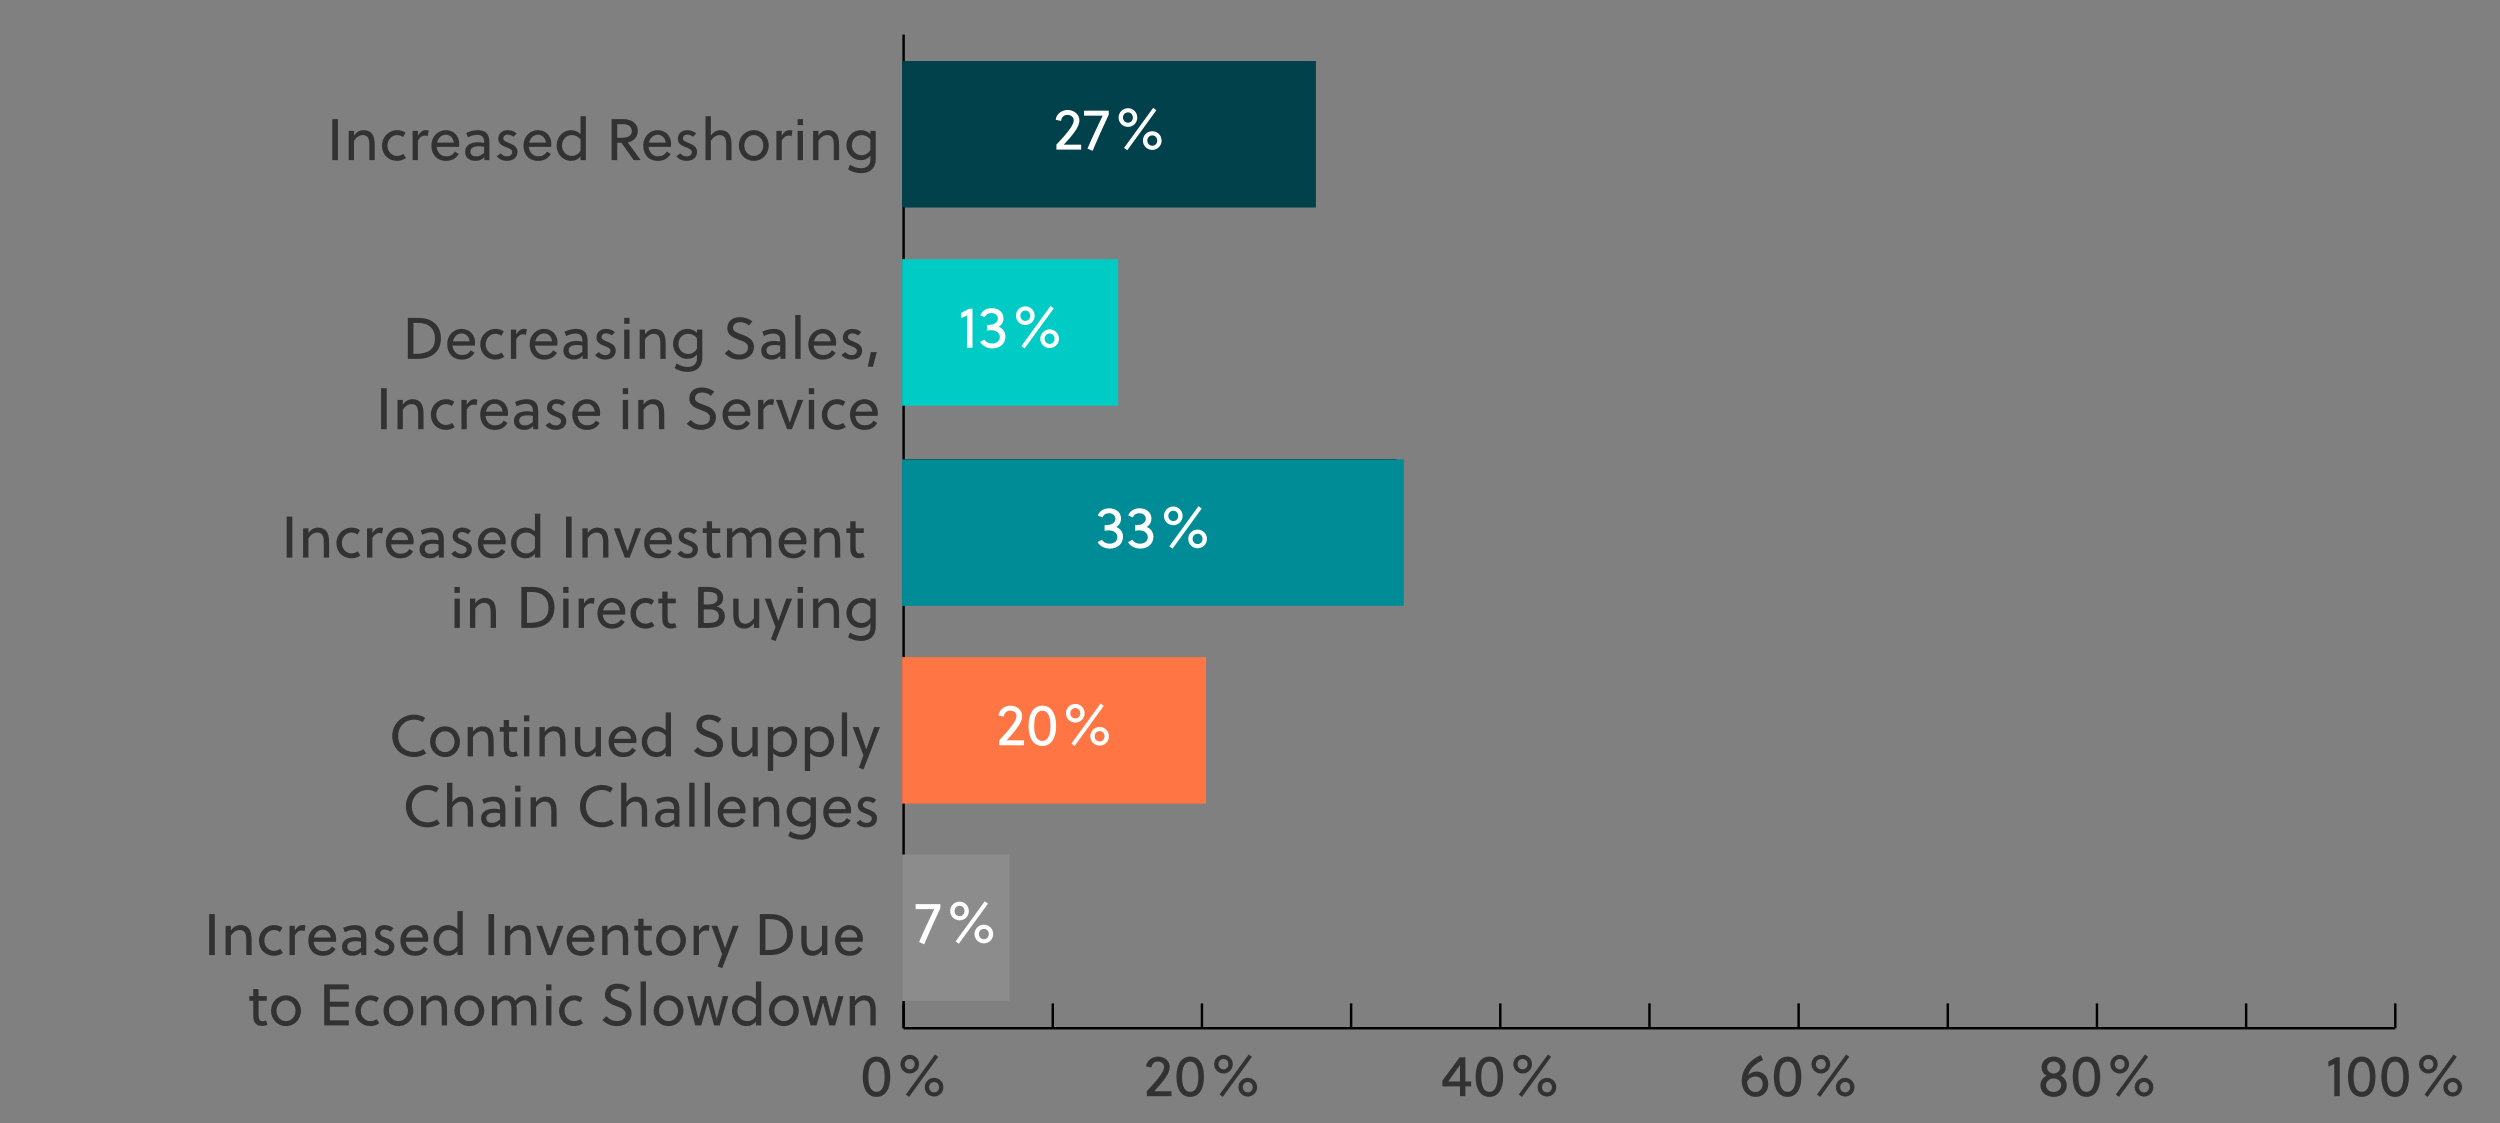 <?xml version="1.0" encoding="UTF-8"?>
<svg id="Layer_2" data-name="Layer 2" xmlns="http://www.w3.org/2000/svg" viewBox="0 0 1024 460">
  <rect x="0" y="0" width="1024" height="460" fill="#808080" stroke="none"/>
  <g>
    <g>
      <g>
        <g>
          <path d="M364.658,441.031c0,5.112-2.041,8.257-5.641,8.257s-5.641-3.145-5.641-8.257,2.041-8.257,5.641-8.257,5.641,3.145,5.641,8.257Zm-8.977,0c0,4.152,1.224,6.192,3.336,6.192s3.336-2.04,3.336-6.192-1.224-6.192-3.336-6.192-3.336,2.04-3.336,6.192Z" fill="#323232"/>
          <path d="M376.465,435.895c0,2.112-1.68,3.816-3.816,3.816s-3.84-1.704-3.84-3.816c0-2.136,1.704-3.84,3.84-3.84s3.816,1.704,3.816,3.84Zm-5.856-.023c0,1.224,.888,2.136,2.064,2.136,1.128,0,1.992-.912,1.992-2.136,0-1.2-.864-2.112-1.992-2.112-1.176,0-2.064,.912-2.064,2.112Zm13.681-3l-11.929,16.417-1.32-.96,11.929-16.418,1.32,.961Zm2.136,12.457c0,2.111-1.68,3.815-3.816,3.815s-3.84-1.704-3.84-3.815c0-2.137,1.704-3.841,3.84-3.841s3.816,1.704,3.816,3.841Zm-5.856-.024c0,1.224,.888,2.136,2.064,2.136,1.128,0,1.992-.912,1.992-2.136,0-1.2-.864-2.112-1.992-2.112-1.176,0-2.064,.912-2.064,2.112Z" fill="#323232"/>
        </g>
        <g>
          <path d="M469.721,449v-2.04c1.848-1.944,4.104-4.368,5.617-6.577,.648-.936,1.464-2.256,1.464-3.384,0-1.416-1.32-2.208-2.616-2.208-1.32,0-2.496,1.008-2.52,2.472l-2.232-.456c.192-2.424,2.592-4.032,4.849-4.032,2.496,0,4.848,1.681,4.848,4.225,0,1.464-.792,3.097-1.704,4.393-1.368,1.944-3.024,3.84-4.68,5.592h7.104v2.017h-10.129Z" fill="#323232"/>
          <path d="M493.146,441.031c0,5.112-2.041,8.257-5.641,8.257s-5.641-3.145-5.641-8.257,2.041-8.257,5.641-8.257,5.641,3.145,5.641,8.257Zm-8.977,0c0,4.152,1.224,6.192,3.336,6.192s3.336-2.04,3.336-6.192-1.224-6.192-3.336-6.192-3.336,2.04-3.336,6.192Z" fill="#323232"/>
          <path d="M504.953,435.895c0,2.112-1.68,3.816-3.816,3.816s-3.84-1.704-3.84-3.816c0-2.136,1.704-3.84,3.84-3.84s3.816,1.704,3.816,3.84Zm-5.856-.023c0,1.224,.888,2.136,2.064,2.136,1.128,0,1.992-.912,1.992-2.136,0-1.2-.864-2.112-1.992-2.112-1.176,0-2.064,.912-2.064,2.112Zm13.681-3l-11.929,16.417-1.32-.96,11.929-16.418,1.32,.961Zm2.136,12.457c0,2.111-1.68,3.815-3.816,3.815s-3.84-1.704-3.84-3.815c0-2.137,1.704-3.841,3.84-3.841s3.816,1.704,3.816,3.841Zm-5.856-.024c0,1.224,.888,2.136,2.064,2.136,1.128,0,1.993-.912,1.993-2.136,0-1.2-.865-2.112-1.993-2.112-1.176,0-2.064,.912-2.064,2.112Z" fill="#323232"/>
        </g>
        <g>
          <path d="M598.006,449v-4.009h-7.201v-2.424c2.017-2.616,4.921-6.553,7.081-9.505h2.328v9.913h2.376v2.016h-2.376v4.009h-2.208Zm0-6.024v-6.745c-1.488,2.16-3.648,5.161-4.801,6.745h4.801Z" fill="#323232"/>
          <path d="M615.694,441.031c0,5.112-2.041,8.257-5.641,8.257s-5.641-3.145-5.641-8.257,2.04-8.257,5.641-8.257,5.641,3.145,5.641,8.257Zm-8.978,0c0,4.152,1.225,6.192,3.337,6.192s3.336-2.04,3.336-6.192-1.224-6.192-3.336-6.192-3.337,2.04-3.337,6.192Z" fill="#323232"/>
          <path d="M627.501,435.895c0,2.112-1.68,3.816-3.816,3.816s-3.84-1.704-3.84-3.816c0-2.136,1.704-3.84,3.84-3.84s3.816,1.704,3.816,3.84Zm-5.856-.023c0,1.224,.889,2.136,2.064,2.136,1.128,0,1.992-.912,1.992-2.136,0-1.2-.864-2.112-1.992-2.112-1.176,0-2.064,.912-2.064,2.112Zm13.682-3l-11.93,16.417-1.319-.96,11.929-16.418,1.32,.961Zm2.136,12.457c0,2.111-1.68,3.815-3.816,3.815s-3.84-1.704-3.84-3.815c0-2.137,1.704-3.841,3.84-3.841s3.816,1.704,3.816,3.841Zm-5.856-.024c0,1.224,.888,2.136,2.064,2.136,1.128,0,1.992-.912,1.992-2.136,0-1.2-.864-2.112-1.992-2.112-1.177,0-2.064,.912-2.064,2.112Z" fill="#323232"/>
        </g>
        <g>
          <path d="M722.149,434.19c-2.928,1.32-5.305,3.097-6.145,6.192,.96-.96,2.16-1.464,3.601-1.464,2.808,0,4.681,2.305,4.681,5.137,0,2.952-2.137,5.232-5.064,5.232-3.673,0-5.833-3.024-5.833-6.36,0-5.089,3.528-9.001,7.849-10.753l.912,2.016Zm-6.48,8.761c0,2.209,.937,4.32,3.36,4.32,1.824,0,2.952-1.439,2.952-3.264,0-1.776-1.08-3.072-2.856-3.072-1.416,0-2.784,.768-3.456,2.016Z" fill="#323232"/>
          <path d="M737.846,441.031c0,5.112-2.04,8.257-5.641,8.257s-5.641-3.145-5.641-8.257,2.04-8.257,5.641-8.257,5.641,3.145,5.641,8.257Zm-8.977,0c0,4.152,1.224,6.192,3.336,6.192s3.336-2.04,3.336-6.192-1.224-6.192-3.336-6.192-3.336,2.04-3.336,6.192Z" fill="#323232"/>
          <path d="M749.653,435.895c0,2.112-1.681,3.816-3.816,3.816s-3.84-1.704-3.84-3.816c0-2.136,1.704-3.84,3.84-3.84s3.816,1.704,3.816,3.84Zm-5.856-.023c0,1.224,.888,2.136,2.064,2.136,1.128,0,1.992-.912,1.992-2.136,0-1.2-.864-2.112-1.992-2.112-1.177,0-2.064,.912-2.064,2.112Zm13.681-3l-11.929,16.417-1.32-.96,11.93-16.418,1.319,.961Zm2.137,12.457c0,2.111-1.681,3.815-3.816,3.815s-3.841-1.704-3.841-3.815c0-2.137,1.704-3.841,3.841-3.841s3.816,1.704,3.816,3.841Zm-5.856-.024c0,1.224,.888,2.136,2.064,2.136,1.128,0,1.992-.912,1.992-2.136,0-1.2-.864-2.112-1.992-2.112-1.177,0-2.064,.912-2.064,2.112Z" fill="#323232"/>
        </g>
        <g>
          <path d="M835.756,444.607c0-1.896,.96-3.192,2.473-4.008-1.225-.721-1.992-1.753-1.992-3.457,0-2.424,1.968-4.368,4.92-4.368s4.921,1.944,4.921,4.368c0,1.704-.769,2.736-1.992,3.457,1.512,.815,2.473,2.112,2.473,4.008,0,2.616-2.185,4.681-5.401,4.681s-5.4-2.064-5.4-4.681Zm2.305-.096c0,1.608,1.392,2.76,3.096,2.76s3.097-1.151,3.097-2.76c0-1.536-1.393-2.784-3.097-2.784s-3.096,1.248-3.096,2.784Zm.432-7.272c0,1.368,1.2,2.472,2.664,2.472s2.665-1.104,2.665-2.472c0-1.44-1.2-2.448-2.665-2.448s-2.664,1.008-2.664,2.448Z" fill="#323232"/>
          <path d="M860.262,441.031c0,5.112-2.04,8.257-5.641,8.257s-5.641-3.145-5.641-8.257,2.04-8.257,5.641-8.257,5.641,3.145,5.641,8.257Zm-8.977,0c0,4.152,1.224,6.192,3.336,6.192s3.336-2.04,3.336-6.192-1.224-6.192-3.336-6.192-3.336,2.04-3.336,6.192Z" fill="#323232"/>
          <path d="M872.068,435.895c0,2.112-1.681,3.816-3.816,3.816s-3.84-1.704-3.84-3.816c0-2.136,1.704-3.84,3.84-3.84s3.816,1.704,3.816,3.84Zm-5.856-.023c0,1.224,.888,2.136,2.064,2.136,1.128,0,1.992-.912,1.992-2.136,0-1.2-.864-2.112-1.992-2.112-1.177,0-2.064,.912-2.064,2.112Zm13.681-3l-11.929,16.417-1.32-.96,11.93-16.418,1.319,.961Zm2.137,12.457c0,2.111-1.681,3.815-3.816,3.815s-3.841-1.704-3.841-3.815c0-2.137,1.705-3.841,3.841-3.841s3.816,1.704,3.816,3.841Zm-5.856-.024c0,1.224,.888,2.136,2.064,2.136,1.128,0,1.992-.912,1.992-2.136,0-1.2-.864-2.112-1.992-2.112-1.177,0-2.064,.912-2.064,2.112Z" fill="#323232"/>
        </g>
        <g>
          <path d="M956.109,449v-13.201c-.744,.384-1.729,.769-2.4,1.056v-2.111c.96-.48,2.136-1.08,3.192-1.681h1.464v15.938h-2.256Z" fill="#323232"/>
          <path d="M973.006,441.031c0,5.112-2.04,8.257-5.641,8.257s-5.641-3.145-5.641-8.257,2.04-8.257,5.641-8.257,5.641,3.145,5.641,8.257Zm-8.977,0c0,4.152,1.224,6.192,3.336,6.192s3.336-2.04,3.336-6.192-1.224-6.192-3.336-6.192-3.336,2.04-3.336,6.192Z" fill="#323232"/>
          <path d="M986.686,441.031c0,5.112-2.04,8.257-5.641,8.257s-5.641-3.145-5.641-8.257,2.04-8.257,5.641-8.257,5.641,3.145,5.641,8.257Zm-8.977,0c0,4.152,1.224,6.192,3.336,6.192s3.336-2.04,3.336-6.192-1.224-6.192-3.336-6.192-3.336,2.04-3.336,6.192Z" fill="#323232"/>
          <path d="M998.492,435.895c0,2.112-1.681,3.816-3.816,3.816s-3.84-1.704-3.84-3.816c0-2.136,1.704-3.84,3.84-3.84s3.816,1.704,3.816,3.84Zm-5.856-.023c0,1.224,.888,2.136,2.064,2.136,1.128,0,1.992-.912,1.992-2.136,0-1.2-.864-2.112-1.992-2.112-1.177,0-2.064,.912-2.064,2.112Zm13.681-3l-11.929,16.417-1.32-.96,11.93-16.418,1.319,.961Zm2.137,12.457c0,2.111-1.681,3.815-3.816,3.815s-3.841-1.704-3.841-3.815c0-2.137,1.705-3.841,3.841-3.841s3.816,1.704,3.816,3.841Zm-5.856-.024c0,1.224,.888,2.136,2.064,2.136,1.128,0,1.992-.912,1.992-2.136,0-1.2-.864-2.112-1.992-2.112-1.177,0-2.064,.912-2.064,2.112Z" fill="#323232"/>
        </g>
      </g>
      <line x1="370.116" y1="421.16" x2="981.116" y2="421.16" fill="#323232" stroke="#000" stroke-miterlimit="10"/>
      <g>
        <g>
          <line x1="370.116" y1="421.16" x2="370.116" y2="410.985" fill="#323232" stroke="#000" stroke-miterlimit="10"/>
          <line x1="492.316" y1="421.16" x2="492.316" y2="410.985" fill="#323232" stroke="#000" stroke-miterlimit="10"/>
          <line x1="614.516" y1="421.16" x2="614.516" y2="410.985" fill="#323232" stroke="#000" stroke-miterlimit="10"/>
          <line x1="736.716" y1="421.16" x2="736.716" y2="410.985" fill="#323232" stroke="#000" stroke-miterlimit="10"/>
          <line x1="858.916" y1="421.16" x2="858.916" y2="410.985" fill="#323232" stroke="#000" stroke-miterlimit="10"/>
          <line x1="981.116" y1="421.16" x2="981.116" y2="410.985" fill="#323232" stroke="#000" stroke-miterlimit="10"/>
        </g>
        <g>
          <line x1="431.216" y1="421.16" x2="431.216" y2="410.985" fill="#323232" stroke="#000" stroke-miterlimit="10"/>
          <line x1="553.416" y1="421.16" x2="553.416" y2="410.985" fill="#323232" stroke="#000" stroke-miterlimit="10"/>
          <line x1="675.616" y1="421.16" x2="675.616" y2="410.985" fill="#323232" stroke="#000" stroke-miterlimit="10"/>
          <line x1="797.816" y1="421.16" x2="797.816" y2="410.985" fill="#323232" stroke="#000" stroke-miterlimit="10"/>
          <line x1="920.016" y1="421.16" x2="920.016" y2="410.985" fill="#323232" stroke="#000" stroke-miterlimit="10"/>
        </g>
      </g>
    </g>
    <line x1="370.116" y1="421.16" x2="370.116" y2="14.16" fill="#323232" stroke="#000" stroke-miterlimit="10"/>
    <g>
      <rect x="370.116" y="351.156" width="42.77" height="58.608" fill="#323232" stroke="#000" stroke-miterlimit="10" stroke-width=".5"/>
      <rect x="370.116" y="269.756" width="122.2" height="58.608" fill="#323232" stroke="#000" stroke-miterlimit="10" stroke-width=".5"/>
      <rect x="370.116" y="188.356" width="201.63" height="58.608" fill="#323232" stroke="#000" stroke-miterlimit="10" stroke-width=".5"/>
      <rect x="370.116" y="106.956" width="79.43" height="58.608" fill="#323232" stroke="#000" stroke-miterlimit="10" stroke-width=".5"/>
      <rect x="370.116" y="25.556" width="164.97" height="58.608" fill="#323232" stroke="#000" stroke-miterlimit="10" stroke-width=".5"/>
    </g>
    <g>
      <g>
        <path d="M85.678,391.2v-16.802h2.304v16.802h-2.304Z" fill="#323232"/>
        <path d="M94.582,379.199v1.968c.888-1.416,2.304-2.256,3.913-2.256,1.68,0,2.784,.576,3.48,1.512,.816,1.104,1.081,2.713,1.081,4.537v6.24h-2.185v-6.001c0-1.176-.048-2.447-.624-3.312-.384-.576-1.032-.96-2.088-.96-1.392,0-2.712,.96-3.577,2.304v7.969h-2.184v-12.001h2.184Z" fill="#323232"/>
        <path d="M115.87,390.312c-.888,.72-2.232,1.176-3.672,1.176-3.433,0-6.145-2.496-6.145-6.289,0-3.504,2.76-6.288,6.264-6.288,1.272,0,2.424,.384,3.384,1.032l-1.032,1.8c-.672-.504-1.584-.815-2.448-.815-2.16,0-3.937,1.896-3.937,4.271,0,2.593,1.872,4.272,3.96,4.272,.792,0,1.896-.359,2.544-.84l1.08,1.681Z" fill="#323232"/>
        <path d="M120.765,381.191c.72-1.296,1.8-2.28,3.096-2.28,.504,0,.84,.048,1.296,.144l-.408,2.329c-.36-.169-.672-.24-1.128-.24-1.224,0-2.112,.72-2.856,2.016v8.041h-2.184v-12.001h2.184v1.992Z" fill="#323232"/>
        <path d="M128.445,385.752c.144,2.063,1.56,3.864,3.864,3.864,1.584,0,2.856-.576,3.576-1.944l1.584,1.008c-1.2,1.921-2.833,2.809-5.257,2.809-3.816,0-5.952-2.784-5.952-6.289,0-3.576,2.616-6.288,5.952-6.288,3.168,0,5.473,2.376,5.473,5.593,0,.408-.048,.936-.096,1.248h-9.145Zm.168-1.752h6.816c-.096-1.704-1.392-3.217-3.192-3.217-1.944,0-3.192,1.416-3.624,3.217Z" fill="#323232"/>
        <path d="M147.958,391.2v-1.272c-.984,1.104-2.064,1.561-3.601,1.561-2.208,0-4.249-1.08-4.249-3.648,0-3.048,2.712-3.984,5.353-3.984,.6,0,1.368,.048,2.4,.264v-.432c0-1.824-.864-2.88-2.833-2.88-1.392,0-2.856,.527-3.816,1.056l-.648-1.824c1.249-.6,3.072-1.128,4.729-1.128,3.48,0,4.752,1.896,4.752,4.992v7.297h-2.088Zm-.096-5.448c-.888-.192-1.56-.24-2.16-.24-1.488,0-3.457,.36-3.457,2.16,0,1.464,1.104,1.992,2.376,1.992,1.224,0,2.28-.624,3.24-1.44v-2.472Z" fill="#323232"/>
        <path d="M159.909,381.623c-.552-.479-1.56-.888-2.376-.888-1.104,0-1.8,.648-1.8,1.584,0,.912,1.152,1.368,2.304,1.824,1.56,.6,3.504,1.488,3.504,3.576,0,2.688-2.088,3.769-4.344,3.769-1.632,0-3.192-.648-4.128-1.872l1.536-1.225c.792,.841,1.656,1.272,2.616,1.272,1.176,0,2.16-.6,2.16-1.849,0-.936-1.104-1.367-2.304-1.848-1.584-.624-3.433-1.32-3.433-3.48,0-2.424,1.873-3.576,3.865-3.576,1.368,0,2.736,.456,3.696,1.32l-1.296,1.392Z" fill="#323232"/>
        <path d="M166.172,385.752c.144,2.063,1.56,3.864,3.864,3.864,1.584,0,2.856-.576,3.576-1.944l1.584,1.008c-1.2,1.921-2.833,2.809-5.257,2.809-3.816,0-5.952-2.784-5.952-6.289,0-3.576,2.616-6.288,5.952-6.288,3.168,0,5.473,2.376,5.473,5.593,0,.408-.048,.936-.096,1.248h-9.145Zm.168-1.752h6.816c-.096-1.704-1.392-3.217-3.192-3.217-1.944,0-3.192,1.416-3.624,3.217Z" fill="#323232"/>
        <path d="M177.548,385.199c0-3.191,2.376-6.288,6.048-6.288,1.392,0,2.808,.624,3.768,1.608v-7.321h2.185v18.002h-2.185v-1.608c-.864,1.272-2.376,1.896-3.816,1.896-3.457,0-6-2.784-6-6.289Zm9.816,2.017v-4.464c-.84-1.177-2.256-1.824-3.48-1.824-2.784,0-4.104,2.231-4.104,4.32,0,2.208,1.56,4.224,4.057,4.224,1.296,0,2.904-.792,3.528-2.256Z" fill="#323232"/>
        <path d="M200.084,391.2v-16.802h2.304v16.802h-2.304Z" fill="#323232"/>
        <path d="M208.988,379.199v1.968c.888-1.416,2.304-2.256,3.913-2.256,1.68,0,2.784,.576,3.48,1.512,.816,1.104,1.081,2.713,1.081,4.537v6.24h-2.185v-6.001c0-1.176-.048-2.447-.624-3.312-.384-.576-1.032-.96-2.088-.96-1.392,0-2.712,.96-3.577,2.304v7.969h-2.184v-12.001h2.184Z" fill="#323232"/>
        <path d="M230.805,379.199l-4.656,12.001h-1.968l-4.537-12.001h2.424l3.192,9.289h.048l3.168-9.289h2.328Z" fill="#323232"/>
        <path d="M234.26,385.752c.144,2.063,1.56,3.864,3.864,3.864,1.584,0,2.856-.576,3.576-1.944l1.584,1.008c-1.2,1.921-2.833,2.809-5.257,2.809-3.816,0-5.952-2.784-5.952-6.289,0-3.576,2.616-6.288,5.952-6.288,3.168,0,5.473,2.376,5.473,5.593,0,.408-.048,.936-.096,1.248h-9.145Zm.168-1.752h6.816c-.096-1.704-1.392-3.217-3.192-3.217-1.944,0-3.192,1.416-3.624,3.217Z" fill="#323232"/>
        <path d="M248.827,379.199v1.968c.888-1.416,2.304-2.256,3.913-2.256,1.68,0,2.784,.576,3.48,1.512,.816,1.104,1.08,2.713,1.08,4.537v6.24h-2.184v-6.001c0-1.176-.048-2.447-.624-3.312-.384-.576-1.032-.96-2.088-.96-1.392,0-2.712,.96-3.577,2.304v7.969h-2.184v-12.001h2.184Z" fill="#323232"/>
        <path d="M263.611,381.119v5.425c0,.312,0,.576,.024,.936,.072,1.272,.48,2.017,1.68,2.017,.48,0,.96-.145,1.344-.336l.6,1.752c-.6,.312-1.44,.528-2.232,.528-1.68,0-2.712-.744-3.216-1.872-.288-.672-.384-1.561-.384-2.496v-5.953h-1.608v-1.92h1.608v-2.88h2.184v2.88h3.36v1.92h-3.36Z" fill="#323232"/>
        <path d="M280.964,385.199c0,3.505-2.616,6.289-6.121,6.289s-6.12-2.784-6.12-6.289,2.616-6.288,6.12-6.288,6.121,2.784,6.121,6.288Zm-6.121-4.271c-2.256,0-3.888,1.943-3.888,4.271s1.632,4.272,3.888,4.272,3.889-1.943,3.889-4.272-1.632-4.271-3.889-4.271Z" fill="#323232"/>
        <path d="M286.291,381.191c.72-1.296,1.8-2.28,3.096-2.28,.504,0,.84,.048,1.296,.144l-.408,2.329c-.36-.169-.672-.24-1.128-.24-1.224,0-2.112,.72-2.856,2.016v8.041h-2.184v-12.001h2.184v1.992Z" fill="#323232"/>
        <path d="M293.827,379.199l3.12,9.097h.048l3.192-9.097h2.376l-6.745,17.401-1.92-.744,1.896-5.017-4.393-11.641h2.424Z" fill="#323232"/>
        <path d="M311.226,374.398h4.536c4.272,0,9.025,2.257,9.025,8.329,0,6.217-4.704,8.473-9.265,8.473h-4.296v-16.802Zm4.104,2.064h-1.8v12.673h.792c4.8,0,8.017-1.512,8.017-6.192,0-4.248-2.592-6.48-7.008-6.48Z" fill="#323232"/>
        <path d="M336.69,389.232c-.888,1.416-2.304,2.256-3.912,2.256-1.68,0-2.784-.576-3.48-1.512-.816-1.104-1.08-2.713-1.08-4.537v-6.24h2.184v6c0,1.177,.048,2.448,.624,3.312,.384,.576,1.032,.96,2.088,.96,1.392,0,2.712-.96,3.576-2.304v-7.969h2.185v12.001h-2.185v-1.968Z" fill="#323232"/>
        <path d="M344.202,385.752c.144,2.063,1.56,3.864,3.864,3.864,1.584,0,2.856-.576,3.576-1.944l1.584,1.008c-1.2,1.921-2.833,2.809-5.257,2.809-3.816,0-5.952-2.784-5.952-6.289,0-3.576,2.616-6.288,5.952-6.288,3.168,0,5.473,2.376,5.473,5.593,0,.408-.048,.936-.096,1.248h-9.145Zm.168-1.752h6.816c-.096-1.704-1.392-3.217-3.192-3.217-1.944,0-3.192,1.416-3.624,3.217Z" fill="#323232"/>
        <path d="M105.91,409.919v5.425c0,.312,0,.576,.024,.936,.072,1.272,.48,2.017,1.68,2.017,.48,0,.96-.145,1.344-.336l.6,1.752c-.6,.312-1.44,.528-2.232,.528-1.68,0-2.712-.744-3.216-1.872-.288-.673-.384-1.561-.384-2.496v-5.953h-1.608v-1.92h1.608v-2.88h2.184v2.88h3.36v1.92h-3.36Z" fill="#323232"/>
        <path d="M123.262,413.999c0,3.505-2.616,6.289-6.121,6.289s-6.12-2.784-6.12-6.289,2.616-6.288,6.12-6.288,6.121,2.784,6.121,6.288Zm-6.121-4.271c-2.256,0-3.888,1.943-3.888,4.271s1.632,4.272,3.888,4.272,3.889-1.943,3.889-4.272-1.632-4.271-3.889-4.271Z" fill="#323232"/>
        <path d="M132.79,420v-16.802h10.081v2.064h-7.776v5.04h7.776v2.064h-7.776v5.568h7.776v2.064h-10.081Z" fill="#323232"/>
        <path d="M155.374,419.112c-.888,.72-2.232,1.176-3.672,1.176-3.433,0-6.145-2.496-6.145-6.289,0-3.504,2.76-6.288,6.264-6.288,1.272,0,2.424,.384,3.384,1.032l-1.032,1.8c-.672-.504-1.584-.815-2.448-.815-2.16,0-3.937,1.896-3.937,4.271,0,2.593,1.872,4.272,3.96,4.272,.792,0,1.896-.359,2.544-.84l1.08,1.681Z" fill="#323232"/>
        <path d="M169.317,413.999c0,3.505-2.616,6.289-6.121,6.289s-6.12-2.784-6.12-6.289,2.616-6.288,6.12-6.288,6.121,2.784,6.121,6.288Zm-6.121-4.271c-2.256,0-3.888,1.943-3.888,4.271s1.632,4.272,3.888,4.272,3.889-1.943,3.889-4.272-1.632-4.271-3.889-4.271Z" fill="#323232"/>
        <path d="M174.645,407.999v1.968c.888-1.416,2.304-2.256,3.913-2.256,1.68,0,2.784,.576,3.48,1.512,.816,1.104,1.08,2.713,1.08,4.537v6.24h-2.184v-6.001c0-1.176-.048-2.448-.624-3.312-.384-.576-1.032-.96-2.088-.96-1.392,0-2.712,.96-3.577,2.304v7.969h-2.184v-12.001h2.184Z" fill="#323232"/>
        <path d="M198.357,413.999c0,3.505-2.616,6.289-6.121,6.289s-6.12-2.784-6.12-6.289,2.616-6.288,6.12-6.288,6.121,2.784,6.121,6.288Zm-6.121-4.271c-2.256,0-3.888,1.943-3.888,4.271s1.632,4.272,3.888,4.272,3.889-1.943,3.889-4.272-1.632-4.271-3.889-4.271Z" fill="#323232"/>
        <path d="M217.485,420v-6.001c0-1.151-.024-2.448-.576-3.312-.384-.576-1.032-.96-2.064-.96-1.152,0-2.424,.815-3.312,1.992,.096,.6,.144,1.319,.144,2.04v6.24h-2.184v-6.001c0-1.151-.024-2.544-.648-3.432-.36-.504-.936-.84-1.848-.84-1.224,0-2.52,1.104-3.312,2.208v8.064h-2.184v-12.001h2.184v1.824c.888-1.272,2.376-2.112,3.769-2.112s2.592,.504,3.336,1.656c.12,.168,.216,.384,.288,.552,1.032-1.464,2.544-2.208,4.177-2.208,1.608,0,2.64,.528,3.312,1.416,.84,1.104,1.104,2.784,1.104,4.633v6.24h-2.184Z" fill="#323232"/>
        <path d="M223.676,405.646v-2.448h2.184v2.448h-2.184Zm0,14.354v-12.001h2.184v12.001h-2.184Z" fill="#323232"/>
        <path d="M238.82,419.112c-.888,.72-2.232,1.176-3.672,1.176-3.433,0-6.145-2.496-6.145-6.289,0-3.504,2.76-6.288,6.264-6.288,1.272,0,2.424,.384,3.384,1.032l-1.032,1.8c-.672-.504-1.584-.815-2.448-.815-2.16,0-3.937,1.896-3.937,4.271,0,2.593,1.872,4.272,3.96,4.272,.792,0,1.896-.359,2.544-.84l1.08,1.681Z" fill="#323232"/>
        <path d="M253.1,404.975c-1.776,0-3,.84-3,2.328,0,1.464,1.656,2.017,3.504,2.664,2.376,.841,5.088,1.944,5.088,5.089,0,3.769-3.336,5.232-5.904,5.232-2.448,0-4.296-.769-6.073-2.521l1.632-1.536c1.584,1.561,2.784,1.992,4.464,1.992,1.728,0,3.432-.84,3.432-2.904,0-1.848-1.8-2.496-3.744-3.168-2.28-.792-4.729-1.92-4.729-4.608,0-3.168,2.328-4.633,5.064-4.633,2.016,0,3.696,.576,5.208,1.729l-1.416,1.68c-.792-.743-2.208-1.344-3.528-1.344Z" fill="#323232"/>
        <path d="M264.571,420h-2.184v-18.002h2.184v18.002Z" fill="#323232"/>
        <path d="M279.956,413.999c0,3.505-2.616,6.289-6.121,6.289s-6.12-2.784-6.12-6.289,2.616-6.288,6.12-6.288,6.121,2.784,6.121,6.288Zm-6.121-4.271c-2.256,0-3.888,1.943-3.888,4.271s1.632,4.272,3.888,4.272,3.889-1.943,3.889-4.272-1.632-4.271-3.889-4.271Z" fill="#323232"/>
        <path d="M293.563,417.24h.072l2.448-9.241h2.208l-3.456,12.001h-2.353l-2.568-9.337h-.048l-2.64,9.337h-2.448l-3.312-12.001h2.352l2.256,9.241h.048l2.664-9.241h2.352l2.424,9.241Z" fill="#323232"/>
        <path d="M299.803,413.999c0-3.191,2.376-6.288,6.048-6.288,1.392,0,2.808,.624,3.768,1.608v-7.321h2.185v18.002h-2.185v-1.608c-.864,1.272-2.376,1.896-3.816,1.896-3.457,0-6-2.784-6-6.289Zm9.816,2.017v-4.465c-.84-1.176-2.256-1.823-3.48-1.823-2.784,0-4.104,2.231-4.104,4.32,0,2.208,1.56,4.224,4.056,4.224,1.296,0,2.904-.792,3.528-2.256Z" fill="#323232"/>
        <path d="M327.187,413.999c0,3.505-2.616,6.289-6.121,6.289s-6.12-2.784-6.12-6.289,2.616-6.288,6.12-6.288,6.121,2.784,6.121,6.288Zm-6.121-4.271c-2.256,0-3.888,1.943-3.888,4.271s1.632,4.272,3.888,4.272,3.889-1.943,3.889-4.272-1.632-4.271-3.889-4.271Z" fill="#323232"/>
        <path d="M340.795,417.24h.072l2.448-9.241h2.208l-3.456,12.001h-2.353l-2.568-9.337h-.048l-2.64,9.337h-2.448l-3.312-12.001h2.352l2.256,9.241h.048l2.664-9.241h2.352l2.424,9.241Z" fill="#323232"/>
        <path d="M350.226,407.999v1.968c.888-1.416,2.304-2.256,3.913-2.256,1.68,0,2.784,.576,3.48,1.512,.816,1.104,1.08,2.713,1.08,4.537v6.24h-2.184v-6.001c0-1.176-.048-2.448-.624-3.312-.384-.576-1.032-.96-2.088-.96-1.392,0-2.712,.96-3.577,2.304v7.969h-2.184v-12.001h2.184Z" fill="#323232"/>
      </g>
      <g>
        <path d="M169.677,310.089c-5.017,0-9.025-3.385-9.025-8.688,0-4.969,4.057-8.689,9.025-8.689,1.656,0,3.192,.48,4.512,1.297l-1.08,1.775c-1.008-.624-2.184-1.008-3.432-1.008-3.792,0-6.577,2.784-6.577,6.625,0,4.08,2.736,6.624,6.577,6.624,1.32,0,2.544-.384,3.72-1.176l1.224,1.704c-1.44,.984-3.144,1.536-4.944,1.536Z" fill="#323232"/>
        <path d="M188.397,303.8c0,3.505-2.616,6.289-6.121,6.289s-6.12-2.784-6.12-6.289,2.616-6.288,6.12-6.288,6.121,2.784,6.121,6.288Zm-6.121-4.271c-2.256,0-3.888,1.943-3.888,4.271s1.632,4.272,3.888,4.272,3.889-1.943,3.889-4.272-1.632-4.271-3.889-4.271Z" fill="#323232"/>
        <path d="M193.725,297.8v1.968c.888-1.416,2.304-2.256,3.913-2.256,1.68,0,2.784,.576,3.48,1.512,.816,1.104,1.08,2.713,1.08,4.537v6.24h-2.184v-6.001c0-1.176-.048-2.448-.624-3.312-.384-.576-1.032-.96-2.088-.96-1.392,0-2.712,.96-3.577,2.304v7.969h-2.184v-12.001h2.184Z" fill="#323232"/>
        <path d="M208.508,299.72v5.425c0,.312,0,.576,.024,.936,.072,1.272,.48,2.017,1.68,2.017,.48,0,.96-.145,1.344-.336l.6,1.752c-.6,.312-1.44,.528-2.232,.528-1.68,0-2.712-.744-3.216-1.872-.288-.673-.384-1.561-.384-2.496v-5.953h-1.608v-1.92h1.608v-2.88h2.184v2.88h3.36v1.92h-3.36Z" fill="#323232"/>
        <path d="M214.628,295.447v-2.448h2.184v2.448h-2.184Zm0,14.354v-12.001h2.184v12.001h-2.184Z" fill="#323232"/>
        <path d="M223.147,297.8v1.968c.888-1.416,2.304-2.256,3.913-2.256,1.68,0,2.784,.576,3.48,1.512,.816,1.104,1.08,2.713,1.08,4.537v6.24h-2.184v-6.001c0-1.176-.048-2.448-.624-3.312-.384-.576-1.032-.96-2.088-.96-1.392,0-2.712,.96-3.577,2.304v7.969h-2.184v-12.001h2.184Z" fill="#323232"/>
        <path d="M243.956,307.833c-.888,1.416-2.304,2.256-3.912,2.256-1.68,0-2.784-.576-3.48-1.512-.816-1.104-1.08-2.713-1.08-4.537v-6.24h2.184v6c0,1.177,.048,2.448,.624,3.312,.384,.576,1.032,.96,2.088,.96,1.392,0,2.712-.96,3.576-2.304v-7.969h2.185v12.001h-2.185v-1.968Z" fill="#323232"/>
        <path d="M251.467,304.353c.144,2.063,1.56,3.864,3.864,3.864,1.584,0,2.856-.576,3.576-1.944l1.584,1.008c-1.2,1.921-2.833,2.809-5.257,2.809-3.816,0-5.952-2.784-5.952-6.289,0-3.576,2.616-6.288,5.952-6.288,3.168,0,5.473,2.376,5.473,5.593,0,.408-.048,.936-.096,1.248h-9.145Zm.168-1.752h6.816c-.096-1.704-1.392-3.217-3.192-3.217-1.944,0-3.192,1.416-3.624,3.217Z" fill="#323232"/>
        <path d="M262.843,303.8c0-3.191,2.376-6.288,6.048-6.288,1.392,0,2.808,.624,3.768,1.608v-7.321h2.185v18.002h-2.185v-1.608c-.864,1.272-2.376,1.896-3.816,1.896-3.457,0-6-2.784-6-6.289Zm9.816,2.017v-4.465c-.84-1.176-2.256-1.823-3.48-1.823-2.784,0-4.104,2.231-4.104,4.32,0,2.208,1.56,4.224,4.057,4.224,1.296,0,2.904-.792,3.528-2.256Z" fill="#323232"/>
        <path d="M290.563,294.775c-1.776,0-3,.84-3,2.328,0,1.464,1.656,2.017,3.504,2.664,2.376,.841,5.088,1.944,5.088,5.089,0,3.769-3.336,5.232-5.904,5.232-2.448,0-4.296-.769-6.073-2.521l1.632-1.536c1.584,1.561,2.784,1.992,4.464,1.992,1.728,0,3.432-.84,3.432-2.904,0-1.848-1.8-2.496-3.744-3.168-2.28-.792-4.729-1.92-4.729-4.608,0-3.168,2.328-4.633,5.064-4.633,2.016,0,3.696,.576,5.208,1.729l-1.416,1.68c-.792-.743-2.208-1.344-3.528-1.344Z" fill="#323232"/>
        <path d="M308.179,307.833c-.888,1.416-2.304,2.256-3.912,2.256-1.68,0-2.784-.576-3.48-1.512-.816-1.104-1.08-2.713-1.08-4.537v-6.24h2.184v6c0,1.177,.048,2.448,.624,3.312,.384,.576,1.032,.96,2.088,.96,1.392,0,2.712-.96,3.576-2.304v-7.969h2.185v12.001h-2.185v-1.968Z" fill="#323232"/>
        <path d="M316.698,297.8v1.608c.864-1.248,2.376-1.896,3.816-1.896,3.457,0,6,2.784,6,6.312,0,3.168-2.376,6.265-6.048,6.265-1.416,0-2.808-.601-3.769-1.584v7.297h-2.184v-18.002h2.184Zm0,8.448c.816,1.177,2.232,1.824,3.48,1.824,2.784,0,4.104-2.231,4.104-4.296,0-2.232-1.56-4.248-4.057-4.248-1.296,0-2.928,.792-3.528,2.279v4.44Z" fill="#323232"/>
        <path d="M331.842,297.8v1.608c.864-1.248,2.376-1.896,3.816-1.896,3.457,0,6,2.784,6,6.312,0,3.168-2.376,6.265-6.048,6.265-1.416,0-2.808-.601-3.769-1.584v7.297h-2.184v-18.002h2.184Zm0,8.448c.816,1.177,2.232,1.824,3.48,1.824,2.784,0,4.104-2.231,4.104-4.296,0-2.232-1.56-4.248-4.057-4.248-1.296,0-2.928,.792-3.528,2.279v4.44Z" fill="#323232"/>
        <path d="M346.986,309.801h-2.184v-18.002h2.184v18.002Z" fill="#323232"/>
        <path d="M351.69,297.8l3.12,9.097h.048l3.192-9.097h2.376l-6.745,17.401-1.92-.744,1.896-5.017-4.393-11.641h2.424Z" fill="#323232"/>
        <path d="M175.27,338.889c-5.017,0-9.025-3.385-9.025-8.688,0-4.969,4.057-8.689,9.025-8.689,1.656,0,3.192,.48,4.513,1.297l-1.081,1.775c-1.008-.624-2.184-1.008-3.432-1.008-3.792,0-6.577,2.784-6.577,6.625,0,4.08,2.736,6.624,6.577,6.624,1.32,0,2.544-.384,3.72-1.176l1.224,1.704c-1.44,.984-3.144,1.536-4.944,1.536Z" fill="#323232"/>
        <path d="M185.301,328.567c.888-1.416,2.304-2.256,3.913-2.256,1.68,0,2.784,.576,3.48,1.512,.816,1.104,1.08,2.713,1.08,4.537v6.24h-2.184v-6.001c0-1.176-.048-2.447-.624-3.312-.384-.576-1.032-.96-2.088-.96-1.392,0-2.712,.96-3.577,2.304v7.969h-2.184v-18.002h2.184v7.969Z" fill="#323232"/>
        <path d="M204.909,338.601v-1.272c-.984,1.104-2.064,1.561-3.601,1.561-2.208,0-4.249-1.08-4.249-3.648,0-3.048,2.712-3.984,5.353-3.984,.6,0,1.368,.048,2.4,.264v-.432c0-1.824-.864-2.88-2.833-2.88-1.392,0-2.856,.527-3.816,1.056l-.648-1.824c1.249-.6,3.072-1.128,4.729-1.128,3.48,0,4.752,1.896,4.752,4.992v7.297h-2.088Zm-.096-5.448c-.888-.192-1.56-.24-2.16-.24-1.488,0-3.457,.36-3.457,2.16,0,1.464,1.104,1.992,2.376,1.992,1.224,0,2.28-.624,3.24-1.44v-2.472Z" fill="#323232"/>
        <path d="M211.004,324.247v-2.448h2.184v2.448h-2.184Zm0,14.354v-12.001h2.184v12.001h-2.184Z" fill="#323232"/>
        <path d="M219.524,326.6v1.968c.888-1.416,2.304-2.256,3.913-2.256,1.68,0,2.784,.576,3.48,1.512,.816,1.104,1.081,2.713,1.081,4.537v6.24h-2.185v-6.001c0-1.176-.048-2.447-.624-3.312-.384-.576-1.032-.96-2.088-.96-1.392,0-2.712,.96-3.577,2.304v7.969h-2.184v-12.001h2.184Z" fill="#323232"/>
        <path d="M246.572,338.889c-5.017,0-9.025-3.385-9.025-8.688,0-4.969,4.057-8.689,9.025-8.689,1.656,0,3.192,.48,4.513,1.297l-1.081,1.775c-1.008-.624-2.184-1.008-3.432-1.008-3.792,0-6.577,2.784-6.577,6.625,0,4.08,2.736,6.624,6.577,6.624,1.32,0,2.544-.384,3.72-1.176l1.224,1.704c-1.44,.984-3.144,1.536-4.944,1.536Z" fill="#323232"/>
        <path d="M256.604,328.567c.888-1.416,2.304-2.256,3.913-2.256,1.68,0,2.784,.576,3.48,1.512,.816,1.104,1.08,2.713,1.08,4.537v6.24h-2.184v-6.001c0-1.176-.048-2.447-.624-3.312-.384-.576-1.032-.96-2.088-.96-1.392,0-2.712,.96-3.577,2.304v7.969h-2.184v-18.002h2.184v7.969Z" fill="#323232"/>
        <path d="M276.212,338.601v-1.272c-.984,1.104-2.064,1.561-3.601,1.561-2.208,0-4.249-1.08-4.249-3.648,0-3.048,2.712-3.984,5.353-3.984,.6,0,1.368,.048,2.4,.264v-.432c0-1.824-.864-2.88-2.833-2.88-1.392,0-2.856,.527-3.816,1.056l-.648-1.824c1.249-.6,3.072-1.128,4.729-1.128,3.48,0,4.752,1.896,4.752,4.992v7.297h-2.088Zm-.096-5.448c-.888-.192-1.56-.24-2.16-.24-1.488,0-3.457,.36-3.457,2.16,0,1.464,1.104,1.992,2.376,1.992,1.224,0,2.28-.624,3.24-1.44v-2.472Z" fill="#323232"/>
        <path d="M284.491,338.601h-2.184v-18.002h2.184v18.002Z" fill="#323232"/>
        <path d="M290.827,338.601h-2.184v-18.002h2.184v18.002Z" fill="#323232"/>
        <path d="M296.155,333.152c.144,2.063,1.56,3.864,3.864,3.864,1.584,0,2.856-.576,3.576-1.944l1.584,1.008c-1.2,1.921-2.833,2.809-5.257,2.809-3.816,0-5.952-2.784-5.952-6.289,0-3.576,2.616-6.288,5.952-6.288,3.168,0,5.473,2.376,5.473,5.593,0,.408-.048,.936-.096,1.248h-9.145Zm.168-1.752h6.816c-.096-1.704-1.392-3.217-3.192-3.217-1.944,0-3.192,1.416-3.624,3.217Z" fill="#323232"/>
        <path d="M310.722,326.6v1.968c.888-1.416,2.304-2.256,3.913-2.256,1.68,0,2.784,.576,3.48,1.512,.816,1.104,1.081,2.713,1.081,4.537v6.24h-2.185v-6.001c0-1.176-.048-2.447-.624-3.312-.384-.576-1.032-.96-2.088-.96-1.392,0-2.712,.96-3.577,2.304v7.969h-2.184v-12.001h2.184Z" fill="#323232"/>
        <path d="M334.195,337.929c0,1.248-.192,2.304-.624,3.145-1.08,2.088-3.168,2.855-5.425,2.855-1.848,0-3.864-.527-5.304-1.584l.84-1.872c1.104,.792,2.904,1.44,4.417,1.44,2.064,0,3.912-.984,3.912-3.553v-1.656c-.864,1.272-2.4,1.896-3.84,1.896-3.408,0-5.976-2.688-5.976-6.145,0-3.145,2.376-6.145,6.048-6.145,1.392,0,2.808,.624,3.768,1.608v-1.32h2.185v11.329Zm-2.185-7.776c-.84-1.177-2.256-1.824-3.48-1.824-2.784,0-4.104,2.136-4.104,4.176,0,2.16,1.584,4.08,4.032,4.08,1.296,0,2.928-.792,3.552-2.231v-4.2Z" fill="#323232"/>
        <path d="M339.378,333.152c.144,2.063,1.56,3.864,3.864,3.864,1.584,0,2.856-.576,3.576-1.944l1.584,1.008c-1.2,1.921-2.833,2.809-5.257,2.809-3.816,0-5.952-2.784-5.952-6.289,0-3.576,2.616-6.288,5.952-6.288,3.168,0,5.473,2.376,5.473,5.593,0,.408-.048,.936-.096,1.248h-9.145Zm.168-1.752h6.816c-.096-1.704-1.392-3.217-3.192-3.217-1.944,0-3.192,1.416-3.624,3.217Z" fill="#323232"/>
        <path d="M357.618,329.023c-.552-.479-1.56-.888-2.376-.888-1.104,0-1.8,.648-1.8,1.584,0,.912,1.152,1.368,2.304,1.824,1.56,.6,3.504,1.488,3.504,3.576,0,2.688-2.088,3.769-4.344,3.769-1.632,0-3.192-.648-4.128-1.872l1.536-1.225c.792,.841,1.656,1.272,2.616,1.272,1.176,0,2.16-.6,2.16-1.849,0-.936-1.104-1.367-2.304-1.848-1.584-.624-3.433-1.32-3.433-3.48,0-2.424,1.873-3.576,3.865-3.576,1.368,0,2.736,.456,3.696,1.32l-1.296,1.392Z" fill="#323232"/>
      </g>
      <g>
        <path d="M117.429,228.4v-16.801h2.304v16.801h-2.304Z" fill="#323232"/>
        <path d="M126.333,216.399v1.968c.888-1.417,2.304-2.256,3.913-2.256,1.68,0,2.784,.576,3.48,1.512,.816,1.104,1.08,2.712,1.08,4.537v6.24h-2.184v-6.001c0-1.176-.048-2.448-.624-3.312-.384-.576-1.032-.96-2.088-.96-1.392,0-2.712,.96-3.577,2.304v7.969h-2.184v-12.001h2.184Z" fill="#323232"/>
        <path d="M147.621,227.513c-.888,.72-2.232,1.176-3.672,1.176-3.433,0-6.145-2.496-6.145-6.289,0-3.504,2.76-6.288,6.264-6.288,1.272,0,2.424,.384,3.384,1.032l-1.032,1.8c-.672-.504-1.584-.816-2.448-.816-2.16,0-3.937,1.896-3.937,4.272,0,2.593,1.872,4.272,3.96,4.272,.792,0,1.896-.359,2.544-.84l1.08,1.681Z" fill="#323232"/>
        <path d="M152.517,218.392c.72-1.296,1.8-2.28,3.097-2.28,.504,0,.84,.048,1.296,.144l-.408,2.328c-.36-.168-.672-.24-1.128-.24-1.224,0-2.112,.72-2.856,2.016v8.041h-2.184v-12.001h2.184v1.992Z" fill="#323232"/>
        <path d="M160.197,222.952c.144,2.063,1.56,3.864,3.864,3.864,1.584,0,2.856-.576,3.576-1.944l1.584,1.008c-1.2,1.921-2.833,2.809-5.257,2.809-3.816,0-5.952-2.784-5.952-6.289,0-3.576,2.616-6.288,5.952-6.288,3.168,0,5.473,2.376,5.473,5.593,0,.408-.048,.936-.096,1.248h-9.145Zm.168-1.752h6.816c-.096-1.704-1.392-3.217-3.192-3.217-1.944,0-3.192,1.416-3.624,3.217Z" fill="#323232"/>
        <path d="M179.709,228.4v-1.272c-.984,1.104-2.064,1.561-3.601,1.561-2.208,0-4.249-1.08-4.249-3.648,0-3.048,2.712-3.984,5.353-3.984,.6,0,1.368,.048,2.4,.264v-.432c0-1.824-.864-2.88-2.833-2.88-1.392,0-2.856,.528-3.816,1.056l-.648-1.824c1.249-.6,3.072-1.128,4.729-1.128,3.48,0,4.752,1.896,4.752,4.992v7.297h-2.088Zm-.096-5.448c-.888-.192-1.56-.24-2.16-.24-1.488,0-3.457,.36-3.457,2.16,0,1.464,1.104,1.992,2.376,1.992,1.224,0,2.28-.624,3.24-1.44v-2.472Z" fill="#323232"/>
        <path d="M191.661,218.823c-.552-.479-1.56-.888-2.376-.888-1.104,0-1.8,.648-1.8,1.584,0,.912,1.152,1.368,2.304,1.824,1.56,.6,3.504,1.488,3.504,3.576,0,2.688-2.088,3.769-4.344,3.769-1.632,0-3.192-.648-4.128-1.872l1.536-1.225c.792,.841,1.656,1.272,2.616,1.272,1.176,0,2.16-.6,2.16-1.849,0-.936-1.104-1.367-2.304-1.848-1.584-.624-3.433-1.32-3.433-3.48,0-2.424,1.873-3.576,3.865-3.576,1.368,0,2.736,.456,3.696,1.32l-1.296,1.392Z" fill="#323232"/>
        <path d="M197.924,222.952c.144,2.063,1.56,3.864,3.864,3.864,1.584,0,2.856-.576,3.576-1.944l1.584,1.008c-1.2,1.921-2.833,2.809-5.257,2.809-3.816,0-5.952-2.784-5.952-6.289,0-3.576,2.616-6.288,5.952-6.288,3.168,0,5.473,2.376,5.473,5.593,0,.408-.048,.936-.096,1.248h-9.145Zm.168-1.752h6.816c-.096-1.704-1.392-3.217-3.192-3.217-1.944,0-3.192,1.416-3.624,3.217Z" fill="#323232"/>
        <path d="M209.3,222.399c0-3.191,2.376-6.288,6.048-6.288,1.392,0,2.808,.624,3.768,1.608v-7.32h2.185v18.001h-2.185v-1.608c-.864,1.272-2.376,1.896-3.816,1.896-3.457,0-6-2.784-6-6.289Zm9.816,2.017v-4.465c-.84-1.176-2.256-1.824-3.48-1.824-2.784,0-4.104,2.232-4.104,4.321,0,2.208,1.56,4.224,4.056,4.224,1.296,0,2.904-.792,3.528-2.256Z" fill="#323232"/>
        <path d="M231.835,228.4v-16.801h2.304v16.801h-2.304Z" fill="#323232"/>
        <path d="M240.739,216.399v1.968c.888-1.417,2.304-2.256,3.913-2.256,1.68,0,2.784,.576,3.48,1.512,.816,1.104,1.08,2.712,1.08,4.537v6.24h-2.184v-6.001c0-1.176-.048-2.448-.624-3.312-.384-.576-1.032-.96-2.088-.96-1.392,0-2.712,.96-3.577,2.304v7.969h-2.184v-12.001h2.184Z" fill="#323232"/>
        <path d="M262.556,216.399l-4.656,12.001h-1.968l-4.537-12.001h2.424l3.192,9.289h.048l3.168-9.289h2.328Z" fill="#323232"/>
        <path d="M266.011,222.952c.144,2.063,1.56,3.864,3.864,3.864,1.584,0,2.856-.576,3.576-1.944l1.584,1.008c-1.2,1.921-2.833,2.809-5.257,2.809-3.816,0-5.952-2.784-5.952-6.289,0-3.576,2.616-6.288,5.952-6.288,3.168,0,5.473,2.376,5.473,5.593,0,.408-.048,.936-.096,1.248h-9.145Zm.168-1.752h6.816c-.096-1.704-1.392-3.217-3.192-3.217-1.944,0-3.192,1.416-3.624,3.217Z" fill="#323232"/>
        <path d="M284.251,218.823c-.552-.479-1.56-.888-2.376-.888-1.104,0-1.8,.648-1.8,1.584,0,.912,1.152,1.368,2.304,1.824,1.56,.6,3.504,1.488,3.504,3.576,0,2.688-2.088,3.769-4.344,3.769-1.632,0-3.192-.648-4.128-1.872l1.536-1.225c.792,.841,1.656,1.272,2.616,1.272,1.176,0,2.16-.6,2.16-1.849,0-.936-1.104-1.367-2.304-1.848-1.584-.624-3.433-1.32-3.433-3.48,0-2.424,1.873-3.576,3.865-3.576,1.368,0,2.736,.456,3.696,1.32l-1.296,1.392Z" fill="#323232"/>
        <path d="M291.643,218.319v5.425c0,.312,0,.576,.024,.936,.072,1.272,.48,2.017,1.68,2.017,.48,0,.96-.145,1.344-.336l.6,1.752c-.6,.312-1.44,.528-2.232,.528-1.68,0-2.712-.744-3.216-1.872-.288-.673-.384-1.561-.384-2.496v-5.953h-1.608v-1.92h1.608v-2.88h2.184v2.88h3.36v1.92h-3.36Z" fill="#323232"/>
        <path d="M313.748,228.4v-6.001c0-1.151-.024-2.448-.576-3.312-.384-.576-1.032-.96-2.064-.96-1.152,0-2.424,.816-3.312,1.993,.096,.6,.144,1.319,.144,2.04v6.24h-2.184v-6.001c0-1.151-.024-2.544-.648-3.432-.36-.504-.936-.84-1.848-.84-1.224,0-2.521,1.104-3.312,2.208v8.064h-2.184v-12.001h2.184v1.824c.888-1.272,2.376-2.112,3.769-2.112s2.592,.504,3.336,1.656c.12,.168,.216,.384,.288,.552,1.032-1.464,2.544-2.208,4.177-2.208,1.608,0,2.64,.528,3.312,1.416,.84,1.104,1.104,2.784,1.104,4.633v6.24h-2.184Z" fill="#323232"/>
        <path d="M321.114,222.952c.144,2.063,1.56,3.864,3.864,3.864,1.584,0,2.856-.576,3.576-1.944l1.584,1.008c-1.2,1.921-2.833,2.809-5.257,2.809-3.816,0-5.952-2.784-5.952-6.289,0-3.576,2.616-6.288,5.952-6.288,3.168,0,5.473,2.376,5.473,5.593,0,.408-.048,.936-.096,1.248h-9.145Zm.168-1.752h6.816c-.096-1.704-1.392-3.217-3.192-3.217-1.944,0-3.192,1.416-3.624,3.217Z" fill="#323232"/>
        <path d="M335.682,216.399v1.968c.888-1.417,2.304-2.256,3.913-2.256,1.68,0,2.784,.576,3.48,1.512,.816,1.104,1.081,2.712,1.081,4.537v6.24h-2.185v-6.001c0-1.176-.048-2.448-.624-3.312-.384-.576-1.032-.96-2.088-.96-1.392,0-2.712,.96-3.577,2.304v7.969h-2.184v-12.001h2.184Z" fill="#323232"/>
        <path d="M350.466,218.319v5.425c0,.312,0,.576,.024,.936,.072,1.272,.48,2.017,1.68,2.017,.48,0,.96-.145,1.344-.336l.6,1.752c-.6,.312-1.44,.528-2.232,.528-1.68,0-2.712-.744-3.216-1.872-.288-.673-.384-1.561-.384-2.496v-5.953h-1.608v-1.92h1.608v-2.88h2.184v2.88h3.36v1.92h-3.36Z" fill="#323232"/>
        <path d="M186.165,242.847v-2.448h2.184v2.448h-2.184Zm0,14.354v-12.001h2.184v12.001h-2.184Z" fill="#323232"/>
        <path d="M194.685,245.199v1.968c.888-1.416,2.304-2.256,3.913-2.256,1.68,0,2.784,.576,3.48,1.512,.816,1.104,1.08,2.713,1.08,4.537v6.24h-2.184v-6.001c0-1.176-.048-2.447-.624-3.312-.384-.576-1.032-.96-2.088-.96-1.392,0-2.712,.96-3.577,2.304v7.969h-2.184v-12.001h2.184Z" fill="#323232"/>
        <path d="M213.548,240.398h4.536c4.272,0,9.025,2.257,9.025,8.329,0,6.217-4.704,8.473-9.265,8.473h-4.296v-16.802Zm4.104,2.064h-1.8v12.673h.792c4.8,0,8.017-1.512,8.017-6.192,0-4.248-2.592-6.48-7.008-6.48Z" fill="#323232"/>
        <path d="M230.684,242.847v-2.448h2.184v2.448h-2.184Zm0,14.354v-12.001h2.184v12.001h-2.184Z" fill="#323232"/>
        <path d="M239.204,247.191c.72-1.296,1.8-2.28,3.096-2.28,.504,0,.84,.048,1.296,.144l-.408,2.329c-.36-.169-.672-.24-1.128-.24-1.224,0-2.112,.72-2.856,2.016v8.041h-2.184v-12.001h2.184v1.992Z" fill="#323232"/>
        <path d="M246.883,251.752c.144,2.063,1.56,3.864,3.864,3.864,1.584,0,2.856-.576,3.576-1.944l1.584,1.008c-1.2,1.921-2.833,2.809-5.257,2.809-3.816,0-5.952-2.784-5.952-6.289,0-3.576,2.616-6.288,5.952-6.288,3.168,0,5.473,2.376,5.473,5.593,0,.408-.048,.936-.096,1.248h-9.145Zm.168-1.752h6.816c-.096-1.704-1.392-3.217-3.192-3.217-1.944,0-3.192,1.416-3.624,3.217Z" fill="#323232"/>
        <path d="M268.076,256.312c-.888,.72-2.232,1.176-3.672,1.176-3.433,0-6.145-2.496-6.145-6.289,0-3.504,2.76-6.288,6.264-6.288,1.272,0,2.424,.384,3.384,1.032l-1.032,1.8c-.672-.504-1.584-.815-2.448-.815-2.16,0-3.937,1.896-3.937,4.271,0,2.593,1.872,4.272,3.96,4.272,.792,0,1.896-.359,2.544-.84l1.08,1.681Z" fill="#323232"/>
        <path d="M273.451,247.119v5.425c0,.312,0,.576,.024,.936,.072,1.272,.48,2.017,1.68,2.017,.48,0,.96-.145,1.344-.336l.6,1.752c-.6,.312-1.44,.528-2.232,.528-1.68,0-2.712-.744-3.216-1.872-.288-.672-.384-1.561-.384-2.496v-5.953h-1.608v-1.92h1.608v-2.88h2.184v2.88h3.36v1.92h-3.36Z" fill="#323232"/>
        <path d="M285.955,240.398h4.008c1.584,0,3.24,.265,4.464,1.057,1.176,.768,1.776,2.016,1.776,3.48,0,1.584-.72,2.76-2.568,3.479,2.16,.648,3.264,2.017,3.264,4.009,0,1.896-1.056,3.384-2.736,4.104-1.272,.528-2.904,.672-4.416,.672h-3.792v-16.802Zm6.984,2.641c-.864-.552-2.088-.624-3.528-.624h-1.152v5.185h1.608c2.521,0,4.033-.792,4.033-2.545,0-1.031-.36-1.632-.96-2.016Zm-1.992,6.576h-2.688v5.568h1.272c1.392,0,2.616-.071,3.552-.504,.816-.384,1.368-1.08,1.368-2.231,0-1.681-1.224-2.833-3.504-2.833Z" fill="#323232"/>
        <path d="M308.803,255.232c-.888,1.416-2.304,2.256-3.912,2.256-1.68,0-2.784-.576-3.48-1.512-.816-1.104-1.08-2.713-1.08-4.537v-6.24h2.184v6c0,1.177,.048,2.448,.624,3.312,.384,.576,1.032,.96,2.088,.96,1.392,0,2.712-.96,3.576-2.304v-7.969h2.185v12.001h-2.185v-1.968Z" fill="#323232"/>
        <path d="M315.69,245.199l3.12,9.097h.048l3.192-9.097h2.376l-6.745,17.401-1.92-.744,1.896-5.017-4.393-11.641h2.424Z" fill="#323232"/>
        <path d="M326.706,242.847v-2.448h2.184v2.448h-2.184Zm0,14.354v-12.001h2.184v12.001h-2.184Z" fill="#323232"/>
        <path d="M335.226,245.199v1.968c.888-1.416,2.304-2.256,3.913-2.256,1.68,0,2.784,.576,3.48,1.512,.816,1.104,1.08,2.713,1.08,4.537v6.24h-2.184v-6.001c0-1.176-.048-2.447-.624-3.312-.384-.576-1.032-.96-2.088-.96-1.392,0-2.712,.96-3.577,2.304v7.969h-2.184v-12.001h2.184Z" fill="#323232"/>
        <path d="M358.699,256.528c0,1.248-.192,2.304-.624,3.145-1.08,2.088-3.168,2.855-5.425,2.855-1.848,0-3.864-.527-5.304-1.584l.84-1.872c1.104,.792,2.904,1.44,4.417,1.44,2.064,0,3.912-.984,3.912-3.553v-1.656c-.864,1.272-2.4,1.896-3.84,1.896-3.408,0-5.976-2.688-5.976-6.145,0-3.145,2.376-6.145,6.048-6.145,1.392,0,2.808,.624,3.768,1.608v-1.32h2.185v11.329Zm-2.185-7.776c-.84-1.177-2.256-1.824-3.48-1.824-2.784,0-4.104,2.136-4.104,4.176,0,2.16,1.584,4.08,4.032,4.08,1.296,0,2.928-.792,3.552-2.231v-4.2Z" fill="#323232"/>
      </g>
      <g>
        <path d="M167.037,130.199h4.536c4.272,0,9.025,2.256,9.025,8.329,0,6.216-4.704,8.473-9.265,8.473h-4.296v-16.801Zm4.104,2.064h-1.8v12.673h.792c4.8,0,8.017-1.512,8.017-6.193,0-4.248-2.592-6.48-7.008-6.48Z" fill="#323232"/>
        <path d="M185.349,141.552c.144,2.064,1.56,3.864,3.864,3.864,1.584,0,2.856-.576,3.576-1.944l1.584,1.008c-1.2,1.92-2.833,2.808-5.257,2.808-3.816,0-5.952-2.784-5.952-6.289,0-3.576,2.616-6.289,5.952-6.289,3.168,0,5.473,2.376,5.473,5.592,0,.408-.048,.937-.096,1.249h-9.145Zm.168-1.752h6.816c-.096-1.704-1.392-3.216-3.192-3.216-1.944,0-3.192,1.416-3.624,3.216Z" fill="#323232"/>
        <path d="M206.541,146.112c-.888,.72-2.232,1.176-3.672,1.176-3.433,0-6.145-2.496-6.145-6.289,0-3.504,2.76-6.289,6.264-6.289,1.272,0,2.424,.384,3.384,1.032l-1.032,1.8c-.672-.504-1.584-.816-2.448-.816-2.16,0-3.937,1.896-3.937,4.272,0,2.592,1.872,4.272,3.96,4.272,.792,0,1.896-.36,2.544-.84l1.08,1.68Z" fill="#323232"/>
        <path d="M211.436,136.992c.72-1.296,1.8-2.28,3.096-2.28,.504,0,.84,.048,1.296,.144l-.408,2.328c-.36-.168-.672-.24-1.128-.24-1.224,0-2.112,.72-2.856,2.016v8.041h-2.184v-12.001h2.184v1.992Z" fill="#323232"/>
        <path d="M219.116,141.552c.144,2.064,1.56,3.864,3.864,3.864,1.584,0,2.856-.576,3.576-1.944l1.584,1.008c-1.2,1.92-2.833,2.808-5.257,2.808-3.816,0-5.952-2.784-5.952-6.289,0-3.576,2.616-6.289,5.952-6.289,3.168,0,5.473,2.376,5.473,5.592,0,.408-.048,.937-.096,1.249h-9.145Zm.168-1.752h6.816c-.096-1.704-1.392-3.216-3.192-3.216-1.944,0-3.192,1.416-3.624,3.216Z" fill="#323232"/>
        <path d="M238.628,147v-1.272c-.984,1.104-2.064,1.56-3.601,1.56-2.208,0-4.249-1.08-4.249-3.648,0-3.048,2.712-3.984,5.353-3.984,.6,0,1.368,.048,2.4,.264v-.432c0-1.824-.864-2.88-2.833-2.88-1.392,0-2.856,.528-3.816,1.056l-.648-1.824c1.249-.6,3.072-1.128,4.729-1.128,3.48,0,4.752,1.896,4.752,4.993v7.296h-2.088Zm-.096-5.448c-.888-.192-1.56-.24-2.16-.24-1.488,0-3.457,.36-3.457,2.16,0,1.464,1.104,1.992,2.376,1.992,1.224,0,2.28-.624,3.24-1.44v-2.472Z" fill="#323232"/>
        <path d="M250.58,137.424c-.552-.48-1.56-.888-2.376-.888-1.104,0-1.8,.648-1.8,1.584,0,.912,1.152,1.368,2.304,1.824,1.56,.6,3.504,1.488,3.504,3.576,0,2.688-2.088,3.769-4.344,3.769-1.632,0-3.192-.648-4.128-1.872l1.536-1.224c.792,.84,1.656,1.272,2.616,1.272,1.176,0,2.16-.6,2.16-1.848,0-.936-1.104-1.368-2.304-1.848-1.584-.624-3.433-1.32-3.433-3.48,0-2.424,1.873-3.576,3.865-3.576,1.368,0,2.736,.456,3.696,1.32l-1.296,1.392Z" fill="#323232"/>
        <path d="M255.667,132.647v-2.448h2.184v2.448h-2.184Zm0,14.353v-12.001h2.184v12.001h-2.184Z" fill="#323232"/>
        <path d="M264.187,135v1.968c.888-1.417,2.304-2.256,3.913-2.256,1.68,0,2.784,.576,3.48,1.512,.816,1.104,1.081,2.712,1.081,4.536v6.241h-2.185v-6c0-1.176-.048-2.448-.624-3.312-.384-.576-1.032-.96-2.088-.96-1.392,0-2.712,.96-3.577,2.304v7.969h-2.184v-12.001h2.184Z" fill="#323232"/>
        <path d="M287.66,146.329c0,1.248-.192,2.304-.624,3.144-1.08,2.088-3.168,2.856-5.425,2.856-1.848,0-3.864-.528-5.304-1.584l.84-1.872c1.104,.792,2.904,1.44,4.417,1.44,2.064,0,3.912-.984,3.912-3.553v-1.656c-.864,1.272-2.4,1.896-3.84,1.896-3.408,0-5.976-2.688-5.976-6.145,0-3.144,2.376-6.145,6.048-6.145,1.392,0,2.808,.624,3.768,1.608v-1.32h2.185v11.329Zm-2.185-7.777c-.84-1.176-2.256-1.824-3.48-1.824-2.784,0-4.104,2.136-4.104,4.176,0,2.16,1.584,4.081,4.032,4.081,1.296,0,2.928-.792,3.552-2.232v-4.2Z" fill="#323232"/>
        <path d="M303.235,131.975c-1.776,0-3,.84-3,2.328,0,1.464,1.656,2.016,3.504,2.665,2.376,.84,5.088,1.944,5.088,5.088,0,3.768-3.336,5.232-5.904,5.232-2.448,0-4.296-.768-6.073-2.521l1.632-1.536c1.584,1.561,2.784,1.992,4.464,1.992,1.728,0,3.432-.84,3.432-2.904,0-1.849-1.8-2.497-3.744-3.168-2.28-.792-4.729-1.92-4.729-4.608,0-3.168,2.328-4.632,5.064-4.632,2.016,0,3.696,.576,5.208,1.728l-1.416,1.68c-.792-.744-2.208-1.344-3.528-1.344Z" fill="#323232"/>
        <path d="M319.651,147v-1.272c-.984,1.104-2.064,1.56-3.601,1.56-2.208,0-4.249-1.08-4.249-3.648,0-3.048,2.712-3.984,5.353-3.984,.6,0,1.368,.048,2.4,.264v-.432c0-1.824-.864-2.88-2.833-2.88-1.392,0-2.856,.528-3.816,1.056l-.648-1.824c1.249-.6,3.072-1.128,4.729-1.128,3.48,0,4.752,1.896,4.752,4.993v7.296h-2.088Zm-.096-5.448c-.888-.192-1.56-.24-2.16-.24-1.488,0-3.457,.36-3.457,2.16,0,1.464,1.104,1.992,2.376,1.992,1.224,0,2.28-.624,3.24-1.44v-2.472Z" fill="#323232"/>
        <path d="M327.93,147h-2.184v-18.001h2.184v18.001Z" fill="#323232"/>
        <path d="M333.258,141.552c.144,2.064,1.56,3.864,3.864,3.864,1.584,0,2.856-.576,3.576-1.944l1.584,1.008c-1.2,1.92-2.833,2.808-5.257,2.808-3.816,0-5.952-2.784-5.952-6.289,0-3.576,2.616-6.289,5.952-6.289,3.168,0,5.473,2.376,5.473,5.592,0,.408-.048,.937-.096,1.249h-9.145Zm.168-1.752h6.816c-.096-1.704-1.392-3.216-3.192-3.216-1.944,0-3.192,1.416-3.624,3.216Z" fill="#323232"/>
        <path d="M351.498,137.424c-.552-.48-1.56-.888-2.376-.888-1.104,0-1.8,.648-1.8,1.584,0,.912,1.152,1.368,2.304,1.824,1.56,.6,3.504,1.488,3.504,3.576,0,2.688-2.088,3.769-4.344,3.769-1.632,0-3.192-.648-4.128-1.872l1.536-1.224c.792,.84,1.656,1.272,2.616,1.272,1.176,0,2.16-.6,2.16-1.848,0-.936-1.104-1.368-2.304-1.848-1.584-.624-3.433-1.32-3.433-3.48,0-2.424,1.873-3.576,3.865-3.576,1.368,0,2.736,.456,3.696,1.32l-1.296,1.392Z" fill="#323232"/>
        <path d="M357.545,150.217h-2.088l1.224-6h2.448l-1.584,6Z" fill="#323232"/>
        <path d="M156.093,175.8v-16.801h2.304v16.801h-2.304Z" fill="#323232"/>
        <path d="M164.997,163.799v1.968c.888-1.417,2.304-2.256,3.913-2.256,1.68,0,2.784,.576,3.48,1.512,.816,1.104,1.08,2.712,1.08,4.536v6.241h-2.184v-6c0-1.176-.048-2.448-.624-3.312-.384-.576-1.032-.96-2.088-.96-1.392,0-2.712,.96-3.577,2.304v7.969h-2.184v-12.001h2.184Z" fill="#323232"/>
        <path d="M186.285,174.912c-.888,.72-2.232,1.176-3.672,1.176-3.433,0-6.145-2.496-6.145-6.289,0-3.504,2.76-6.289,6.264-6.289,1.272,0,2.424,.384,3.384,1.032l-1.032,1.8c-.672-.504-1.584-.816-2.448-.816-2.16,0-3.937,1.896-3.937,4.272,0,2.592,1.872,4.272,3.96,4.272,.792,0,1.896-.36,2.544-.84l1.08,1.68Z" fill="#323232"/>
        <path d="M191.181,165.792c.72-1.296,1.8-2.28,3.097-2.28,.504,0,.84,.048,1.296,.144l-.408,2.328c-.36-.168-.672-.24-1.128-.24-1.224,0-2.112,.72-2.856,2.016v8.041h-2.184v-12.001h2.184v1.992Z" fill="#323232"/>
        <path d="M198.861,170.352c.144,2.064,1.56,3.864,3.864,3.864,1.584,0,2.856-.576,3.576-1.944l1.584,1.008c-1.2,1.92-2.833,2.808-5.257,2.808-3.816,0-5.952-2.784-5.952-6.289,0-3.576,2.616-6.289,5.952-6.289,3.168,0,5.473,2.376,5.473,5.592,0,.408-.048,.937-.096,1.249h-9.145Zm.168-1.752h6.816c-.096-1.704-1.392-3.216-3.192-3.216-1.944,0-3.192,1.416-3.624,3.216Z" fill="#323232"/>
        <path d="M218.373,175.8v-1.272c-.984,1.104-2.064,1.56-3.601,1.56-2.208,0-4.249-1.08-4.249-3.648,0-3.048,2.712-3.984,5.353-3.984,.6,0,1.368,.048,2.4,.264v-.432c0-1.824-.864-2.88-2.833-2.88-1.392,0-2.856,.528-3.816,1.056l-.648-1.824c1.249-.6,3.072-1.128,4.729-1.128,3.48,0,4.752,1.896,4.752,4.993v7.296h-2.088Zm-.096-5.448c-.888-.192-1.56-.24-2.16-.24-1.488,0-3.457,.36-3.457,2.16,0,1.464,1.104,1.992,2.376,1.992,1.224,0,2.28-.624,3.24-1.44v-2.472Z" fill="#323232"/>
        <path d="M230.325,166.224c-.552-.48-1.56-.888-2.376-.888-1.104,0-1.8,.648-1.8,1.584,0,.912,1.152,1.368,2.304,1.824,1.56,.6,3.504,1.488,3.504,3.576,0,2.688-2.088,3.769-4.344,3.769-1.632,0-3.192-.648-4.128-1.872l1.536-1.224c.792,.84,1.656,1.272,2.616,1.272,1.176,0,2.16-.6,2.16-1.848,0-.936-1.104-1.368-2.304-1.848-1.584-.624-3.433-1.32-3.433-3.48,0-2.424,1.873-3.576,3.865-3.576,1.368,0,2.736,.456,3.696,1.32l-1.296,1.392Z" fill="#323232"/>
        <path d="M236.588,170.352c.144,2.064,1.56,3.864,3.864,3.864,1.584,0,2.856-.576,3.576-1.944l1.584,1.008c-1.2,1.92-2.833,2.808-5.257,2.808-3.816,0-5.952-2.784-5.952-6.289,0-3.576,2.616-6.289,5.952-6.289,3.168,0,5.473,2.376,5.473,5.592,0,.408-.048,.937-.096,1.249h-9.145Zm.168-1.752h6.816c-.096-1.704-1.392-3.216-3.192-3.216-1.944,0-3.192,1.416-3.624,3.216Z" fill="#323232"/>
        <path d="M255.092,161.447v-2.448h2.184v2.448h-2.184Zm0,14.353v-12.001h2.184v12.001h-2.184Z" fill="#323232"/>
        <path d="M263.611,163.799v1.968c.888-1.417,2.304-2.256,3.913-2.256,1.68,0,2.784,.576,3.48,1.512,.816,1.104,1.08,2.712,1.08,4.536v6.241h-2.184v-6c0-1.176-.048-2.448-.624-3.312-.384-.576-1.032-.96-2.088-.96-1.392,0-2.712,.96-3.577,2.304v7.969h-2.184v-12.001h2.184Z" fill="#323232"/>
        <path d="M287.66,160.775c-1.776,0-3,.84-3,2.328,0,1.464,1.656,2.016,3.504,2.665,2.376,.84,5.088,1.944,5.088,5.088,0,3.768-3.336,5.232-5.904,5.232-2.448,0-4.296-.768-6.073-2.521l1.632-1.536c1.584,1.561,2.784,1.992,4.464,1.992,1.728,0,3.432-.84,3.432-2.904,0-1.849-1.8-2.497-3.744-3.168-2.28-.792-4.729-1.92-4.729-4.608,0-3.168,2.328-4.632,5.064-4.632,2.016,0,3.696,.576,5.208,1.728l-1.416,1.68c-.792-.744-2.208-1.344-3.528-1.344Z" fill="#323232"/>
        <path d="M298.123,170.352c.144,2.064,1.56,3.864,3.864,3.864,1.584,0,2.856-.576,3.576-1.944l1.584,1.008c-1.2,1.92-2.833,2.808-5.257,2.808-3.816,0-5.952-2.784-5.952-6.289,0-3.576,2.616-6.289,5.952-6.289,3.168,0,5.473,2.376,5.473,5.592,0,.408-.048,.937-.096,1.249h-9.145Zm.168-1.752h6.816c-.096-1.704-1.392-3.216-3.192-3.216-1.944,0-3.192,1.416-3.624,3.216Z" fill="#323232"/>
        <path d="M312.691,165.792c.72-1.296,1.8-2.28,3.096-2.28,.504,0,.84,.048,1.296,.144l-.408,2.328c-.36-.168-.672-.24-1.128-.24-1.224,0-2.112,.72-2.856,2.016v8.041h-2.184v-12.001h2.184v1.992Z" fill="#323232"/>
        <path d="M329.011,163.799l-4.656,12.001h-1.968l-4.537-12.001h2.424l3.192,9.289h.048l3.168-9.289h2.328Z" fill="#323232"/>
        <path d="M331.29,161.447v-2.448h2.184v2.448h-2.184Zm0,14.353v-12.001h2.184v12.001h-2.184Z" fill="#323232"/>
        <path d="M346.435,174.912c-.888,.72-2.232,1.176-3.672,1.176-3.433,0-6.145-2.496-6.145-6.289,0-3.504,2.76-6.289,6.264-6.289,1.272,0,2.424,.384,3.384,1.032l-1.032,1.8c-.672-.504-1.584-.816-2.448-.816-2.16,0-3.937,1.896-3.937,4.272,0,2.592,1.872,4.272,3.96,4.272,.792,0,1.896-.36,2.544-.84l1.08,1.68Z" fill="#323232"/>
        <path d="M350.322,170.352c.144,2.064,1.56,3.864,3.864,3.864,1.584,0,2.856-.576,3.576-1.944l1.584,1.008c-1.2,1.92-2.833,2.808-5.257,2.808-3.816,0-5.952-2.784-5.952-6.289,0-3.576,2.616-6.289,5.952-6.289,3.168,0,5.473,2.376,5.473,5.592,0,.408-.048,.937-.096,1.249h-9.145Zm.168-1.752h6.816c-.096-1.704-1.392-3.216-3.192-3.216-1.944,0-3.192,1.416-3.624,3.216Z" fill="#323232"/>
      </g>
      <g>
        <path d="M136.101,65.601v-16.801h2.304v16.801h-2.304Z" fill="#323232"/>
        <path d="M145.005,53.6v1.968c.888-1.417,2.304-2.256,3.913-2.256,1.68,0,2.784,.576,3.48,1.512,.816,1.104,1.08,2.712,1.08,4.536v6.241h-2.184v-6c0-1.176-.048-2.448-.624-3.312-.384-.576-1.032-.96-2.088-.96-1.392,0-2.712,.96-3.577,2.304v7.969h-2.184v-12.001h2.184Z" fill="#323232"/>
        <path d="M166.293,64.712c-.888,.72-2.232,1.176-3.672,1.176-3.433,0-6.145-2.496-6.145-6.289,0-3.504,2.76-6.289,6.264-6.289,1.272,0,2.424,.384,3.384,1.032l-1.032,1.8c-.672-.504-1.584-.816-2.448-.816-2.16,0-3.937,1.896-3.937,4.272,0,2.592,1.872,4.272,3.96,4.272,.792,0,1.896-.36,2.544-.84l1.08,1.68Z" fill="#323232"/>
        <path d="M171.188,55.592c.72-1.296,1.8-2.28,3.097-2.28,.504,0,.84,.048,1.296,.144l-.408,2.328c-.36-.168-.672-.24-1.128-.24-1.224,0-2.112,.72-2.856,2.016v8.041h-2.184v-12.001h2.184v1.992Z" fill="#323232"/>
        <path d="M178.869,60.152c.144,2.064,1.56,3.864,3.864,3.864,1.584,0,2.856-.576,3.576-1.944l1.584,1.008c-1.2,1.92-2.833,2.808-5.257,2.808-3.816,0-5.952-2.784-5.952-6.289,0-3.576,2.616-6.289,5.952-6.289,3.168,0,5.473,2.376,5.473,5.592,0,.408-.048,.936-.096,1.249h-9.145Zm.168-1.752h6.816c-.096-1.704-1.392-3.216-3.192-3.216-1.944,0-3.192,1.416-3.624,3.216Z" fill="#323232"/>
        <path d="M198.381,65.601v-1.272c-.984,1.104-2.064,1.56-3.601,1.56-2.208,0-4.249-1.08-4.249-3.648,0-3.048,2.712-3.984,5.353-3.984,.6,0,1.368,.048,2.4,.264v-.432c0-1.824-.864-2.88-2.833-2.88-1.392,0-2.856,.528-3.816,1.056l-.648-1.824c1.249-.6,3.072-1.128,4.729-1.128,3.48,0,4.752,1.896,4.752,4.992v7.297h-2.088Zm-.096-5.448c-.888-.192-1.56-.24-2.16-.24-1.488,0-3.457,.36-3.457,2.16,0,1.464,1.104,1.992,2.376,1.992,1.224,0,2.28-.624,3.24-1.44v-2.472Z" fill="#323232"/>
        <path d="M210.333,56.024c-.552-.48-1.56-.888-2.376-.888-1.104,0-1.8,.648-1.8,1.584,0,.912,1.152,1.368,2.304,1.824,1.56,.6,3.504,1.488,3.504,3.576,0,2.688-2.088,3.769-4.344,3.769-1.632,0-3.192-.648-4.128-1.872l1.536-1.224c.792,.84,1.656,1.272,2.616,1.272,1.176,0,2.16-.6,2.16-1.848,0-.936-1.104-1.368-2.304-1.848-1.584-.624-3.433-1.32-3.433-3.48,0-2.424,1.873-3.576,3.865-3.576,1.368,0,2.736,.456,3.696,1.32l-1.296,1.392Z" fill="#323232"/>
        <path d="M216.596,60.152c.144,2.064,1.56,3.864,3.864,3.864,1.584,0,2.856-.576,3.576-1.944l1.584,1.008c-1.2,1.92-2.833,2.808-5.257,2.808-3.816,0-5.952-2.784-5.952-6.289,0-3.576,2.616-6.289,5.952-6.289,3.168,0,5.473,2.376,5.473,5.592,0,.408-.048,.936-.096,1.249h-9.145Zm.168-1.752h6.816c-.096-1.704-1.392-3.216-3.192-3.216-1.944,0-3.192,1.416-3.624,3.216Z" fill="#323232"/>
        <path d="M227.972,59.6c0-3.192,2.376-6.289,6.048-6.289,1.392,0,2.808,.624,3.768,1.608v-7.32h2.185v18.001h-2.185v-1.608c-.864,1.272-2.376,1.896-3.816,1.896-3.457,0-6-2.784-6-6.289Zm9.816,2.016v-4.464c-.84-1.176-2.256-1.824-3.48-1.824-2.784,0-4.104,2.232-4.104,4.32,0,2.208,1.56,4.225,4.056,4.225,1.296,0,2.904-.792,3.528-2.256Z" fill="#323232"/>
        <path d="M259.58,65.601l-5.041-7.104h-1.728v7.104h-2.304v-16.801h4.992c2.568,0,5.737,1.344,5.737,4.824,0,2.856-2.041,4.296-4.104,4.729l5.329,7.249h-2.88Zm-4.2-14.737h-2.568v5.568h2.088c2.232,0,3.889-.816,3.889-2.736,0-1.704-1.368-2.832-3.408-2.832Z" fill="#323232"/>
        <path d="M265.651,60.152c.144,2.064,1.56,3.864,3.864,3.864,1.584,0,2.856-.576,3.576-1.944l1.584,1.008c-1.2,1.92-2.833,2.808-5.257,2.808-3.816,0-5.952-2.784-5.952-6.289,0-3.576,2.616-6.289,5.952-6.289,3.168,0,5.473,2.376,5.473,5.592,0,.408-.048,.936-.096,1.249h-9.145Zm.168-1.752h6.816c-.096-1.704-1.392-3.216-3.192-3.216-1.944,0-3.192,1.416-3.624,3.216Z" fill="#323232"/>
        <path d="M283.892,56.024c-.552-.48-1.56-.888-2.376-.888-1.104,0-1.8,.648-1.8,1.584,0,.912,1.152,1.368,2.304,1.824,1.56,.6,3.504,1.488,3.504,3.576,0,2.688-2.088,3.769-4.344,3.769-1.632,0-3.192-.648-4.128-1.872l1.536-1.224c.792,.84,1.656,1.272,2.616,1.272,1.176,0,2.16-.6,2.16-1.848,0-.936-1.104-1.368-2.304-1.848-1.584-.624-3.433-1.32-3.433-3.48,0-2.424,1.873-3.576,3.865-3.576,1.368,0,2.736,.456,3.696,1.32l-1.296,1.392Z" fill="#323232"/>
        <path d="M291.163,55.568c.888-1.417,2.304-2.256,3.913-2.256,1.68,0,2.784,.576,3.48,1.512,.816,1.104,1.08,2.712,1.08,4.536v6.241h-2.184v-6c0-1.176-.048-2.448-.624-3.312-.384-.576-1.032-.96-2.088-.96-1.392,0-2.712,.96-3.577,2.304v7.969h-2.184v-18.001h2.184v7.969Z" fill="#323232"/>
        <path d="M314.875,59.6c0,3.504-2.616,6.289-6.121,6.289s-6.12-2.784-6.12-6.289,2.616-6.289,6.12-6.289,6.121,2.784,6.121,6.289Zm-6.121-4.272c-2.256,0-3.888,1.944-3.888,4.272s1.632,4.272,3.888,4.272,3.889-1.944,3.889-4.272-1.632-4.272-3.889-4.272Z" fill="#323232"/>
        <path d="M320.203,55.592c.72-1.296,1.8-2.28,3.096-2.28,.504,0,.84,.048,1.296,.144l-.408,2.328c-.36-.168-.672-.24-1.128-.24-1.224,0-2.112,.72-2.856,2.016v8.041h-2.184v-12.001h2.184v1.992Z" fill="#323232"/>
        <path d="M326.707,51.248v-2.448h2.184v2.448h-2.184Zm0,14.353v-12.001h2.184v12.001h-2.184Z" fill="#323232"/>
        <path d="M335.226,53.6v1.968c.888-1.417,2.304-2.256,3.913-2.256,1.68,0,2.784,.576,3.48,1.512,.816,1.104,1.081,2.712,1.081,4.536v6.241h-2.185v-6c0-1.176-.048-2.448-.624-3.312-.384-.576-1.032-.96-2.088-.96-1.392,0-2.712,.96-3.577,2.304v7.969h-2.184v-12.001h2.184Z" fill="#323232"/>
        <path d="M358.699,64.929c0,1.248-.192,2.304-.624,3.144-1.08,2.088-3.168,2.856-5.425,2.856-1.848,0-3.864-.528-5.304-1.584l.84-1.872c1.104,.792,2.904,1.44,4.417,1.44,2.064,0,3.912-.984,3.912-3.553v-1.656c-.864,1.272-2.4,1.896-3.84,1.896-3.408,0-5.976-2.688-5.976-6.145,0-3.144,2.376-6.145,6.048-6.145,1.392,0,2.808,.624,3.768,1.608v-1.32h2.185v11.329Zm-2.185-7.777c-.84-1.176-2.256-1.824-3.48-1.824-2.784,0-4.104,2.136-4.104,4.176,0,2.16,1.584,4.081,4.032,4.081,1.296,0,2.928-.792,3.552-2.232v-4.2Z" fill="#323232"/>
      </g>
    </g>
  </g>
  <g>
    <rect x="369.5" y="269.16" width="124.5" height="60" fill="#ff7543"/>
    <g>
      <path d="M409.274,305.264v-2.04c1.848-1.944,4.104-4.368,5.617-6.576,.648-.937,1.464-2.257,1.464-3.385,0-1.416-1.32-2.208-2.616-2.208-1.32,0-2.496,1.008-2.52,2.473l-2.232-.456c.192-2.425,2.592-4.033,4.849-4.033,2.496,0,4.848,1.681,4.848,4.225,0,1.464-.792,3.097-1.704,4.393-1.368,1.944-3.024,3.84-4.68,5.593h7.104v2.016h-10.129Z" fill="#fff"/>
      <path d="M432.579,297.295c0,5.112-2.041,8.257-5.641,8.257s-5.641-3.145-5.641-8.257,2.041-8.257,5.641-8.257,5.641,3.145,5.641,8.257Zm-8.977,0c0,4.152,1.224,6.192,3.336,6.192s3.336-2.04,3.336-6.192-1.224-6.192-3.336-6.192-3.336,2.04-3.336,6.192Z" fill="#fff"/>
      <path d="M444.266,292.159c0,2.111-1.68,3.816-3.816,3.816s-3.84-1.705-3.84-3.816c0-2.137,1.704-3.841,3.84-3.841s3.816,1.704,3.816,3.841Zm-5.856-.024c0,1.224,.888,2.136,2.064,2.136,1.128,0,1.992-.912,1.992-2.136,0-1.2-.864-2.112-1.992-2.112-1.176,0-2.064,.912-2.064,2.112Zm13.681-3l-11.929,16.417-1.32-.96,11.929-16.417,1.32,.96Zm2.136,12.457c0,2.112-1.68,3.816-3.816,3.816s-3.84-1.704-3.84-3.816c0-2.137,1.704-3.841,3.84-3.841s3.816,1.704,3.816,3.841Zm-5.856-.024c0,1.225,.888,2.137,2.064,2.137,1.128,0,1.992-.912,1.992-2.137,0-1.2-.864-2.112-1.992-2.112-1.176,0-2.064,.912-2.064,2.112Z" fill="#fff"/>
    </g>
  </g>
  <g>
    <rect x="369.5" y="188.16" width="205.5" height="60" fill="#008c96"/>
    <g>
      <path d="M452.451,215.111c1.008-.024,1.656-.072,2.28-.24,1.248-.336,2.136-1.224,2.136-2.376,0-1.32-1.104-2.28-2.665-2.28-1.176,0-2.232,.6-2.616,1.728l-1.92-.792c.624-1.729,2.328-2.953,4.584-2.953,2.928,0,4.92,1.68,4.92,4.272,0,1.44-.792,2.76-1.992,3.384,1.632,.552,2.808,2.088,2.808,3.937,0,3.096-2.424,4.92-5.329,4.92-1.992,0-4.104-.864-5.064-2.664l1.776-.984c.672,1.152,1.872,1.632,3.12,1.632,1.656,0,3.192-.864,3.192-2.712,0-1.608-1.512-2.736-3.384-2.736-.552,0-1.104,0-1.848,.168v-2.304Z" fill="#fff"/>
      <path d="M464.907,215.111c1.008-.024,1.656-.072,2.28-.24,1.248-.336,2.136-1.224,2.136-2.376,0-1.32-1.104-2.28-2.665-2.28-1.176,0-2.232,.6-2.616,1.728l-1.92-.792c.624-1.729,2.328-2.953,4.584-2.953,2.928,0,4.92,1.68,4.92,4.272,0,1.44-.792,2.76-1.992,3.384,1.632,.552,2.808,2.088,2.808,3.937,0,3.096-2.424,4.92-5.329,4.92-1.992,0-4.104-.864-5.064-2.664l1.776-.984c.672,1.152,1.872,1.632,3.12,1.632,1.656,0,3.192-.864,3.192-2.712,0-1.608-1.512-2.736-3.384-2.736-.552,0-1.104,0-1.848,.168v-2.304Z" fill="#fff"/>
      <path d="M484.395,211.319c0,2.112-1.68,3.816-3.816,3.816s-3.84-1.705-3.84-3.816c0-2.136,1.704-3.84,3.84-3.84s3.816,1.704,3.816,3.84Zm-5.856-.024c0,1.224,.888,2.136,2.064,2.136,1.128,0,1.992-.912,1.992-2.136,0-1.2-.864-2.112-1.992-2.112-1.176,0-2.064,.912-2.064,2.112Zm13.681-3l-11.929,16.417-1.32-.96,11.929-16.417,1.32,.96Zm2.136,12.457c0,2.112-1.68,3.816-3.816,3.816s-3.84-1.704-3.84-3.816c0-2.136,1.704-3.84,3.84-3.84s3.816,1.704,3.816,3.84Zm-5.856-.024c0,1.224,.888,2.136,2.064,2.136,1.128,0,1.992-.912,1.992-2.136,0-1.2-.864-2.112-1.992-2.112-1.176,0-2.064,.912-2.064,2.112Z" fill="#fff"/>
    </g>
  </g>
  <g>
    <rect x="369.5" y="106.16" width="88.5" height="60" fill="#00cbc4"/>
    <g>
      <path d="M396.075,142.424v-13.201c-.744,.384-1.728,.768-2.4,1.056v-2.112c.96-.48,2.136-1.08,3.192-1.68h1.464v15.938h-2.256Z" fill="#fff"/>
      <path d="M404.307,133.111c1.008-.024,1.656-.072,2.28-.24,1.248-.336,2.136-1.224,2.136-2.376,0-1.32-1.104-2.28-2.665-2.28-1.176,0-2.232,.6-2.616,1.728l-1.92-.792c.624-1.729,2.328-2.953,4.584-2.953,2.928,0,4.92,1.68,4.92,4.272,0,1.44-.792,2.76-1.992,3.384,1.632,.552,2.808,2.088,2.808,3.937,0,3.096-2.424,4.92-5.329,4.92-1.992,0-4.104-.864-5.064-2.664l1.776-.984c.672,1.152,1.872,1.632,3.12,1.632,1.656,0,3.192-.864,3.192-2.712,0-1.608-1.512-2.736-3.384-2.736-.552,0-1.104,0-1.848,.168v-2.304Z" fill="#fff"/>
      <path d="M423.795,129.319c0,2.112-1.68,3.816-3.816,3.816s-3.84-1.705-3.84-3.816c0-2.136,1.704-3.84,3.84-3.84s3.816,1.704,3.816,3.84Zm-5.856-.024c0,1.224,.888,2.136,2.064,2.136,1.128,0,1.992-.912,1.992-2.136,0-1.2-.864-2.112-1.992-2.112-1.176,0-2.064,.912-2.064,2.112Zm13.681-3l-11.929,16.417-1.32-.96,11.929-16.417,1.32,.96Zm2.136,12.457c0,2.112-1.68,3.816-3.816,3.816s-3.84-1.704-3.84-3.816c0-2.136,1.704-3.84,3.84-3.84s3.816,1.704,3.816,3.84Zm-5.856-.024c0,1.224,.888,2.136,2.064,2.136,1.128,0,1.992-.912,1.992-2.136,0-1.2-.864-2.112-1.992-2.112-1.176,0-2.064,.912-2.064,2.112Z" fill="#fff"/>
    </g>
  </g>
  <g>
    <rect x="369.5" y="350" width="44" height="60" fill="#8c8c8c"/>
    <g>
      <path d="M385.165,371.982c-1.968,4.104-4.896,10.657-6.625,14.81l-2.088-.937c2.136-5.04,4.92-10.704,6.216-13.465h-7.632v-2.064h10.129v1.656Z" fill="#fff"/>
      <path d="M396.853,373.159c0,2.111-1.68,3.816-3.816,3.816s-3.84-1.705-3.84-3.816c0-2.137,1.704-3.841,3.84-3.841s3.816,1.704,3.816,3.841Zm-5.856-.024c0,1.224,.888,2.136,2.064,2.136,1.128,0,1.992-.912,1.992-2.136,0-1.2-.864-2.112-1.992-2.112-1.176,0-2.064,.912-2.064,2.112Zm13.681-3l-11.929,16.417-1.32-.96,11.929-16.417,1.32,.96Zm2.136,12.457c0,2.112-1.68,3.816-3.816,3.816s-3.84-1.704-3.84-3.816c0-2.137,1.704-3.841,3.84-3.841s3.816,1.704,3.816,3.841Zm-5.856-.024c0,1.225,.888,2.137,2.064,2.137,1.128,0,1.992-.912,1.992-2.137,0-1.2-.864-2.112-1.992-2.112-1.176,0-2.064,.912-2.064,2.112Z" fill="#fff"/>
    </g>
  </g>
  <g>
    <rect x="369.5" y="25" width="169.5" height="60" fill="#00414b"/>
    <g>
      <path d="M432.71,61.264v-2.04c1.848-1.944,4.104-4.369,5.617-6.577,.648-.936,1.464-2.256,1.464-3.384,0-1.416-1.32-2.208-2.616-2.208-1.32,0-2.496,1.008-2.52,2.472l-2.232-.456c.192-2.424,2.592-4.033,4.849-4.033,2.496,0,4.848,1.68,4.848,4.225,0,1.464-.792,3.096-1.704,4.392-1.368,1.944-3.024,3.84-4.68,5.593h7.104v2.016h-10.129Z" fill="#fff"/>
      <path d="M454.143,46.983c-1.968,4.104-4.896,10.657-6.625,14.809l-2.088-.936c2.136-5.04,4.92-10.705,6.216-13.465h-7.632v-2.064h10.128v1.656Z" fill="#fff"/>
      <path d="M465.831,48.159c0,2.112-1.68,3.816-3.816,3.816s-3.84-1.705-3.84-3.816c0-2.136,1.704-3.84,3.84-3.84s3.816,1.704,3.816,3.84Zm-5.856-.024c0,1.224,.888,2.136,2.064,2.136,1.128,0,1.992-.912,1.992-2.136,0-1.2-.864-2.112-1.992-2.112-1.176,0-2.064,.912-2.064,2.112Zm13.681-3l-11.929,16.417-1.32-.96,11.929-16.417,1.32,.96Zm2.136,12.457c0,2.112-1.68,3.816-3.816,3.816s-3.84-1.704-3.84-3.816c0-2.136,1.704-3.84,3.84-3.84s3.816,1.704,3.816,3.84Zm-5.856-.024c0,1.224,.888,2.136,2.064,2.136,1.128,0,1.992-.912,1.992-2.136,0-1.2-.864-2.112-1.992-2.112-1.176,0-2.064,.912-2.064,2.112Z" fill="#fff"/>
    </g>
  </g>
</svg>